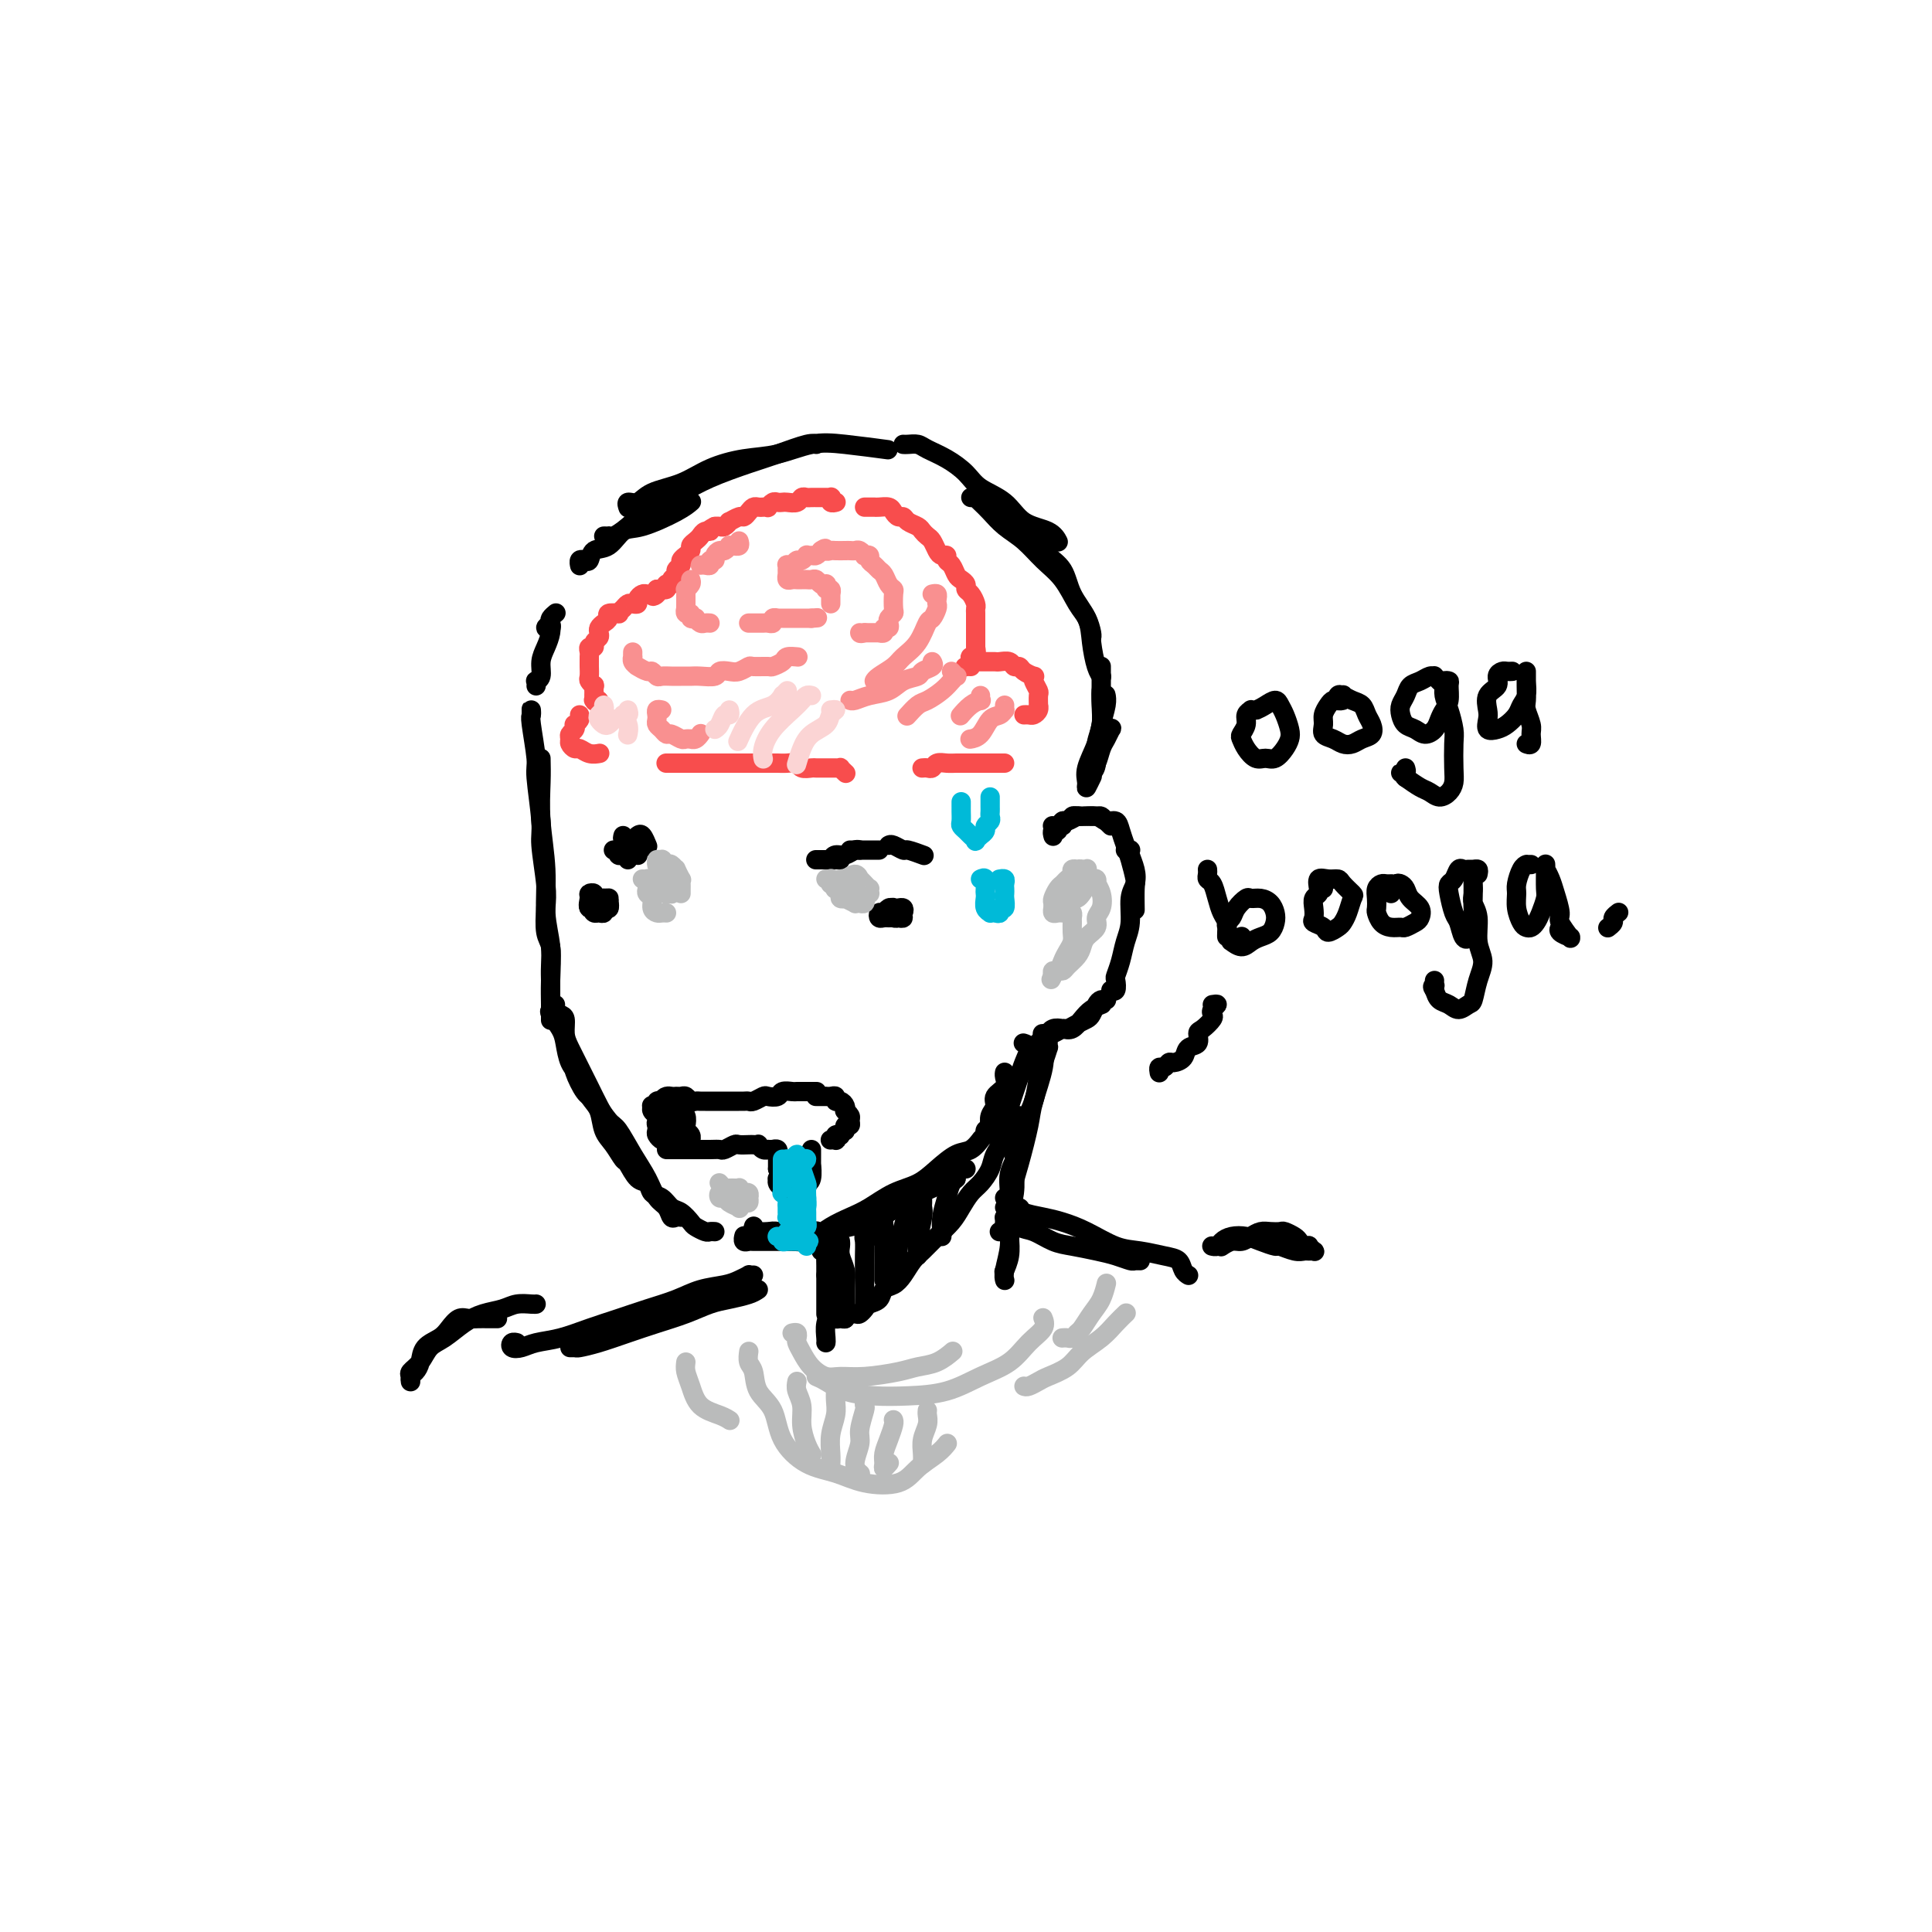 <svg viewBox='0 0 400 400' version='1.1' xmlns='http://www.w3.org/2000/svg' xmlns:xlink='http://www.w3.org/1999/xlink'><g fill='none' stroke='rgb(0,0,0)' stroke-width='4' stroke-linecap='round' stroke-linejoin='round'><path d='M112,157c0.033,1.449 0.065,2.899 0,5c-0.065,2.101 -0.228,4.855 0,8c0.228,3.145 0.846,6.683 1,10c0.154,3.317 -0.155,6.413 0,9c0.155,2.587 0.774,4.666 1,7c0.226,2.334 0.061,4.925 0,7c-0.061,2.075 -0.016,3.636 0,5c0.016,1.364 0.005,2.533 0,3c-0.005,0.467 -0.002,0.234 0,0'/><path d='M110,148c-0.001,0.106 -0.001,0.211 0,0c0.001,-0.211 0.004,-0.740 0,-1c-0.004,-0.260 -0.016,-0.253 0,0c0.016,0.253 0.061,0.750 0,1c-0.061,0.250 -0.228,0.253 0,2c0.228,1.747 0.849,5.237 1,7c0.151,1.763 -0.170,1.800 0,4c0.170,2.200 0.829,6.564 1,9c0.171,2.436 -0.147,2.944 0,5c0.147,2.056 0.757,5.660 1,8c0.243,2.340 0.118,3.418 0,5c-0.118,1.582 -0.228,3.670 0,5c0.228,1.330 0.793,1.904 1,3c0.207,1.096 0.055,2.714 0,4c-0.055,1.286 -0.015,2.240 0,3c0.015,0.760 0.004,1.328 0,2c-0.004,0.672 -0.001,1.450 0,2c0.001,0.550 0.000,0.871 0,1c-0.000,0.129 -0.000,0.064 0,0'/><path d='M115,208c-0.082,0.320 -0.163,0.640 0,1c0.163,0.360 0.572,0.760 1,1c0.428,0.240 0.877,0.321 1,1c0.123,0.679 -0.080,1.956 0,3c0.080,1.044 0.444,1.855 1,3c0.556,1.145 1.305,2.623 2,4c0.695,1.377 1.335,2.652 2,4c0.665,1.348 1.355,2.767 2,4c0.645,1.233 1.245,2.279 2,4c0.755,1.721 1.665,4.117 2,5c0.335,0.883 0.096,0.252 0,0c-0.096,-0.252 -0.048,-0.126 0,0'/><path d='M114,208c0.054,0.384 0.108,0.767 0,1c-0.108,0.233 -0.377,0.315 0,1c0.377,0.685 1.399,1.972 2,3c0.601,1.028 0.781,1.796 1,3c0.219,1.204 0.478,2.843 1,4c0.522,1.157 1.308,1.831 2,3c0.692,1.169 1.288,2.832 2,4c0.712,1.168 1.538,1.841 2,3c0.462,1.159 0.560,2.805 1,4c0.440,1.195 1.221,1.940 2,3c0.779,1.060 1.556,2.435 2,3c0.444,0.565 0.556,0.321 1,1c0.444,0.679 1.221,2.280 2,3c0.779,0.720 1.559,0.559 2,1c0.441,0.441 0.542,1.484 1,2c0.458,0.516 1.273,0.505 2,1c0.727,0.495 1.364,1.495 2,2c0.636,0.505 1.269,0.513 2,1c0.731,0.487 1.558,1.451 2,2c0.442,0.549 0.497,0.683 1,1c0.503,0.317 1.454,0.817 2,1c0.546,0.183 0.685,0.049 1,0c0.315,-0.049 0.804,-0.014 1,0c0.196,0.014 0.098,0.007 0,0'/><path d='M119,220c-0.187,0.423 -0.374,0.845 0,2c0.374,1.155 1.310,3.042 2,4c0.690,0.958 1.133,0.986 2,2c0.867,1.014 2.157,3.014 3,4c0.843,0.986 1.238,0.960 2,2c0.762,1.040 1.892,3.148 3,5c1.108,1.852 2.195,3.449 3,5c0.805,1.551 1.330,3.057 2,4c0.670,0.943 1.486,1.325 2,2c0.514,0.675 0.725,1.645 1,2c0.275,0.355 0.612,0.096 1,0c0.388,-0.096 0.825,-0.027 1,0c0.175,0.027 0.087,0.014 0,0'/><path d='M156,254c0.034,-0.113 0.068,-0.226 0,0c-0.068,0.226 -0.237,0.792 0,1c0.237,0.208 0.879,0.060 1,0c0.121,-0.060 -0.279,-0.030 0,0c0.279,0.030 1.238,0.061 2,0c0.762,-0.061 1.328,-0.212 2,0c0.672,0.212 1.450,0.788 2,1c0.550,0.212 0.871,0.061 1,0c0.129,-0.061 0.064,-0.030 0,0'/><path d='M154,256c0.028,-0.113 0.056,-0.227 0,0c-0.056,0.227 -0.196,0.793 0,1c0.196,0.207 0.727,0.055 1,0c0.273,-0.055 0.289,-0.014 1,0c0.711,0.014 2.118,0.001 3,0c0.882,-0.001 1.238,0.011 2,0c0.762,-0.011 1.931,-0.045 3,0c1.069,0.045 2.038,0.170 3,0c0.962,-0.170 1.918,-0.633 3,-1c1.082,-0.367 2.291,-0.637 3,-1c0.709,-0.363 0.917,-0.818 1,-1c0.083,-0.182 0.042,-0.091 0,0'/><path d='M168,257c-0.092,-0.024 -0.185,-0.048 0,0c0.185,0.048 0.646,0.168 1,0c0.354,-0.168 0.599,-0.624 1,-1c0.401,-0.376 0.957,-0.671 2,-1c1.043,-0.329 2.575,-0.693 4,-1c1.425,-0.307 2.745,-0.557 4,-1c1.255,-0.443 2.444,-1.079 4,-2c1.556,-0.921 3.478,-2.128 5,-3c1.522,-0.872 2.643,-1.411 4,-2c1.357,-0.589 2.951,-1.230 4,-2c1.049,-0.770 1.552,-1.669 2,-2c0.448,-0.331 0.842,-0.095 1,0c0.158,0.095 0.079,0.047 0,0'/><path d='M169,255c0.076,-0.112 0.151,-0.225 0,0c-0.151,0.225 -0.530,0.786 -1,1c-0.470,0.214 -1.032,0.079 -1,0c0.032,-0.079 0.657,-0.103 1,0c0.343,0.103 0.404,0.333 1,0c0.596,-0.333 1.727,-1.229 3,-2c1.273,-0.771 2.689,-1.416 4,-2c1.311,-0.584 2.518,-1.106 4,-2c1.482,-0.894 3.240,-2.161 5,-3c1.760,-0.839 3.523,-1.252 5,-2c1.477,-0.748 2.669,-1.833 4,-3c1.331,-1.167 2.801,-2.418 4,-3c1.199,-0.582 2.125,-0.496 3,-1c0.875,-0.504 1.697,-1.597 2,-2c0.303,-0.403 0.087,-0.115 0,0c-0.087,0.115 -0.043,0.058 0,0'/><path d='M205,233c0.035,0.179 0.069,0.357 0,0c-0.069,-0.357 -0.243,-1.251 0,-2c0.243,-0.749 0.902,-1.353 1,-2c0.098,-0.647 -0.366,-1.336 0,-2c0.366,-0.664 1.562,-1.302 2,-2c0.438,-0.698 0.118,-1.457 0,-2c-0.118,-0.543 -0.034,-0.869 0,-1c0.034,-0.131 0.017,-0.065 0,0'/><path d='M204,235c-0.005,-0.030 -0.010,-0.060 0,0c0.010,0.060 0.034,0.210 0,0c-0.034,-0.210 -0.126,-0.779 0,-1c0.126,-0.221 0.471,-0.095 1,-1c0.529,-0.905 1.244,-2.840 2,-4c0.756,-1.160 1.555,-1.544 2,-2c0.445,-0.456 0.536,-0.984 1,-2c0.464,-1.016 1.300,-2.520 2,-4c0.700,-1.480 1.266,-2.937 2,-4c0.734,-1.063 1.638,-1.732 2,-2c0.362,-0.268 0.181,-0.134 0,0'/><path d='M207,234c0.333,-0.577 0.666,-1.154 1,-2c0.334,-0.846 0.669,-1.960 1,-3c0.331,-1.040 0.659,-2.006 1,-3c0.341,-0.994 0.693,-2.018 1,-3c0.307,-0.982 0.567,-1.923 1,-3c0.433,-1.077 1.040,-2.290 1,-3c-0.040,-0.710 -0.726,-0.917 -1,-1c-0.274,-0.083 -0.137,-0.041 0,0'/><path d='M218,173c0.033,0.122 0.065,0.244 0,0c-0.065,-0.244 -0.229,-0.854 0,-1c0.229,-0.146 0.849,0.172 1,0c0.151,-0.172 -0.167,-0.835 0,-1c0.167,-0.165 0.818,0.166 1,0c0.182,-0.166 -0.106,-0.829 0,-1c0.106,-0.171 0.605,0.150 1,0c0.395,-0.150 0.687,-0.772 1,-1c0.313,-0.228 0.647,-0.062 1,0c0.353,0.062 0.724,0.019 1,0c0.276,-0.019 0.456,-0.016 1,0c0.544,0.016 1.452,0.043 2,0c0.548,-0.043 0.734,-0.156 1,0c0.266,0.156 0.610,0.580 1,1c0.390,0.420 0.826,0.834 1,1c0.174,0.166 0.087,0.083 0,0'/><path d='M218,171c-0.087,-0.033 -0.174,-0.065 0,0c0.174,0.065 0.608,0.228 1,0c0.392,-0.228 0.742,-0.847 1,-1c0.258,-0.153 0.425,0.159 1,0c0.575,-0.159 1.558,-0.790 2,-1c0.442,-0.210 0.342,0.001 1,0c0.658,-0.001 2.074,-0.215 3,0c0.926,0.215 1.361,0.860 2,1c0.639,0.140 1.481,-0.225 2,0c0.519,0.225 0.713,1.041 1,2c0.287,0.959 0.665,2.062 1,3c0.335,0.938 0.626,1.712 1,3c0.374,1.288 0.832,3.091 1,4c0.168,0.909 0.045,0.924 0,2c-0.045,1.076 -0.012,3.213 0,4c0.012,0.787 0.003,0.225 0,0c-0.003,-0.225 -0.002,-0.112 0,0'/><path d='M233,176c0.415,0.011 0.830,0.023 1,0c0.170,-0.023 0.094,-0.080 0,0c-0.094,0.080 -0.206,0.296 0,1c0.206,0.704 0.732,1.895 1,3c0.268,1.105 0.279,2.122 0,3c-0.279,0.878 -0.849,1.615 -1,3c-0.151,1.385 0.117,3.416 0,5c-0.117,1.584 -0.619,2.719 -1,4c-0.381,1.281 -0.642,2.707 -1,4c-0.358,1.293 -0.814,2.451 -1,3c-0.186,0.549 -0.101,0.487 0,1c0.101,0.513 0.220,1.600 0,2c-0.220,0.400 -0.777,0.114 -1,0c-0.223,-0.114 -0.111,-0.057 0,0'/><path d='M229,207c0.090,0.016 0.179,0.032 0,0c-0.179,-0.032 -0.628,-0.111 -1,0c-0.372,0.111 -0.667,0.412 -1,1c-0.333,0.588 -0.704,1.463 -1,2c-0.296,0.537 -0.517,0.736 -1,1c-0.483,0.264 -1.228,0.593 -2,1c-0.772,0.407 -1.569,0.894 -2,1c-0.431,0.106 -0.495,-0.168 -1,0c-0.505,0.168 -1.452,0.777 -2,1c-0.548,0.223 -0.697,0.061 -1,0c-0.303,-0.061 -0.758,-0.020 -1,0c-0.242,0.020 -0.269,0.019 0,0c0.269,-0.019 0.834,-0.056 1,0c0.166,0.056 -0.069,0.205 0,0c0.069,-0.205 0.441,-0.765 1,-1c0.559,-0.235 1.306,-0.144 2,0c0.694,0.144 1.335,0.340 2,0c0.665,-0.340 1.355,-1.215 2,-2c0.645,-0.785 1.245,-1.478 2,-2c0.755,-0.522 1.665,-0.871 2,-1c0.335,-0.129 0.096,-0.037 0,0c-0.096,0.037 -0.048,0.018 0,0'/><path d='M217,216c-0.023,0.498 -0.047,0.996 0,1c0.047,0.004 0.163,-0.485 0,0c-0.163,0.485 -0.606,1.945 -1,3c-0.394,1.055 -0.740,1.706 -1,3c-0.260,1.294 -0.433,3.233 -1,5c-0.567,1.767 -1.529,3.363 -2,5c-0.471,1.637 -0.452,3.314 -1,5c-0.548,1.686 -1.662,3.380 -2,5c-0.338,1.620 0.101,3.167 0,4c-0.101,0.833 -0.743,0.952 -1,1c-0.257,0.048 -0.128,0.024 0,0'/><path d='M216,216c-0.004,-0.525 -0.008,-1.049 0,-1c0.008,0.049 0.028,0.673 0,1c-0.028,0.327 -0.104,0.357 0,1c0.104,0.643 0.389,1.900 0,4c-0.389,2.100 -1.453,5.045 -2,7c-0.547,1.955 -0.578,2.920 -1,5c-0.422,2.080 -1.237,5.275 -2,8c-0.763,2.725 -1.476,4.979 -2,7c-0.524,2.021 -0.858,3.810 -1,5c-0.142,1.190 -0.090,1.783 0,2c0.090,0.217 0.220,0.058 0,0c-0.220,-0.058 -0.790,-0.016 -1,0c-0.210,0.016 -0.060,0.004 0,0c0.060,-0.004 0.030,-0.002 0,0'/><path d='M170,259c0.423,-0.071 0.845,-0.143 1,0c0.155,0.143 0.041,0.500 0,1c-0.041,0.500 -0.011,1.142 0,2c0.011,0.858 0.003,1.933 0,3c-0.003,1.067 -0.001,2.128 0,3c0.001,0.872 0.000,1.555 0,2c-0.000,0.445 -0.000,0.651 0,1c0.000,0.349 0.000,0.839 0,1c-0.000,0.161 -0.000,-0.008 0,0c0.000,0.008 0.000,0.195 0,0c-0.000,-0.195 -0.000,-0.770 0,-1c0.000,-0.230 0.000,-0.115 0,0'/><path d='M211,231c0.122,0.416 0.243,0.832 0,1c-0.243,0.168 -0.852,0.089 -1,0c-0.148,-0.089 0.164,-0.187 0,0c-0.164,0.187 -0.802,0.657 -1,1c-0.198,0.343 0.046,0.557 0,1c-0.046,0.443 -0.382,1.115 -1,2c-0.618,0.885 -1.517,1.983 -2,3c-0.483,1.017 -0.551,1.952 -1,3c-0.449,1.048 -1.278,2.209 -2,3c-0.722,0.791 -1.338,1.213 -2,2c-0.662,0.787 -1.371,1.939 -2,3c-0.629,1.061 -1.180,2.031 -2,3c-0.820,0.969 -1.910,1.937 -3,3c-1.090,1.063 -2.180,2.220 -3,3c-0.820,0.780 -1.370,1.182 -2,2c-0.630,0.818 -1.338,2.050 -2,3c-0.662,0.950 -1.276,1.616 -2,2c-0.724,0.384 -1.556,0.485 -2,1c-0.444,0.515 -0.499,1.445 -1,2c-0.501,0.555 -1.448,0.736 -2,1c-0.552,0.264 -0.707,0.610 -1,1c-0.293,0.390 -0.722,0.822 -1,1c-0.278,0.178 -0.404,0.101 -1,0c-0.596,-0.101 -1.661,-0.227 -2,0c-0.339,0.227 0.049,0.807 0,1c-0.049,0.193 -0.535,0.000 -1,0c-0.465,-0.000 -0.909,0.193 -1,0c-0.091,-0.193 0.172,-0.773 0,-1c-0.172,-0.227 -0.778,-0.102 -1,0c-0.222,0.102 -0.060,0.181 0,0c0.060,-0.181 0.017,-0.623 0,-1c-0.017,-0.377 -0.009,-0.688 0,-1'/><path d='M172,270c-1.167,-0.167 -0.583,-0.083 0,0'/><path d='M174,258c0.002,-0.403 0.004,-0.806 0,-1c-0.004,-0.194 -0.015,-0.177 0,0c0.015,0.177 0.057,0.516 0,1c-0.057,0.484 -0.211,1.113 0,2c0.211,0.887 0.789,2.031 1,3c0.211,0.969 0.057,1.762 0,3c-0.057,1.238 -0.015,2.919 0,4c0.015,1.081 0.004,1.560 0,2c-0.004,0.440 -0.001,0.840 0,1c0.001,0.160 0.001,0.080 0,0'/><path d='M179,257c0.536,-0.412 1.072,-0.824 1,-1c-0.072,-0.176 -0.751,-0.116 -1,0c-0.249,0.116 -0.067,0.287 0,1c0.067,0.713 0.018,1.967 0,3c-0.018,1.033 -0.005,1.844 0,3c0.005,1.156 0.001,2.657 0,4c-0.001,1.343 -0.000,2.526 0,3c0.000,0.474 0.000,0.237 0,0'/><path d='M184,251c-0.423,0.299 -0.845,0.598 -1,1c-0.155,0.402 -0.041,0.906 0,2c0.041,1.094 0.011,2.776 0,4c-0.011,1.224 -0.003,1.988 0,3c0.003,1.012 0.001,2.273 0,3c-0.001,0.727 -0.000,0.922 0,1c0.000,0.078 0.000,0.039 0,0'/><path d='M188,248c-0.022,-0.132 -0.044,-0.265 0,0c0.044,0.265 0.155,0.927 0,2c-0.155,1.073 -0.578,2.557 -1,4c-0.422,1.443 -0.845,2.845 -1,4c-0.155,1.155 -0.041,2.062 0,3c0.041,0.938 0.011,1.906 0,2c-0.011,0.094 -0.003,-0.688 0,-1c0.003,-0.312 0.002,-0.156 0,0'/><path d='M191,249c-0.002,-0.512 -0.004,-1.024 0,-1c0.004,0.024 0.015,0.584 0,1c-0.015,0.416 -0.057,0.690 0,1c0.057,0.310 0.211,0.658 0,2c-0.211,1.342 -0.789,3.679 -1,5c-0.211,1.321 -0.057,1.625 0,2c0.057,0.375 0.016,0.821 0,1c-0.016,0.179 -0.008,0.089 0,0'/><path d='M197,244c0.514,-0.049 1.027,-0.098 1,0c-0.027,0.098 -0.596,0.341 -1,1c-0.404,0.659 -0.644,1.732 -1,3c-0.356,1.268 -0.827,2.732 -1,4c-0.173,1.268 -0.046,2.341 0,3c0.046,0.659 0.013,0.902 0,1c-0.013,0.098 -0.007,0.049 0,0'/><path d='M211,238c-0.422,0.042 -0.844,0.084 -1,0c-0.156,-0.084 -0.046,-0.295 0,0c0.046,0.295 0.027,1.095 0,2c-0.027,0.905 -0.064,1.916 0,3c0.064,1.084 0.227,2.242 0,4c-0.227,1.758 -0.846,4.117 -1,6c-0.154,1.883 0.155,3.289 0,5c-0.155,1.711 -0.773,3.727 -1,5c-0.227,1.273 -0.061,1.804 0,2c0.061,0.196 0.017,0.056 0,0c-0.017,-0.056 -0.009,-0.028 0,0'/><path d='M209,245c-0.000,-0.078 -0.000,-0.156 0,0c0.000,0.156 0.001,0.548 0,1c-0.001,0.452 -0.004,0.966 0,2c0.004,1.034 0.015,2.589 0,4c-0.015,1.411 -0.056,2.677 0,4c0.056,1.323 0.207,2.702 0,4c-0.207,1.298 -0.774,2.514 -1,3c-0.226,0.486 -0.113,0.243 0,0'/><path d='M171,264c0.423,0.050 0.846,0.099 1,0c0.154,-0.099 0.037,-0.347 0,0c-0.037,0.347 0.004,1.291 0,2c-0.004,0.709 -0.054,1.185 0,2c0.054,0.815 0.211,1.970 0,3c-0.211,1.030 -0.788,1.936 -1,3c-0.212,1.064 -0.057,2.286 0,3c0.057,0.714 0.016,0.918 0,1c-0.016,0.082 -0.008,0.041 0,0'/><path d='M208,252c-0.070,0.056 -0.140,0.113 0,0c0.140,-0.113 0.489,-0.395 1,0c0.511,0.395 1.182,1.468 2,2c0.818,0.532 1.783,0.524 3,1c1.217,0.476 2.687,1.438 4,2c1.313,0.562 2.470,0.725 4,1c1.530,0.275 3.433,0.662 5,1c1.567,0.338 2.798,0.626 4,1c1.202,0.374 2.376,0.832 3,1c0.624,0.168 0.699,0.045 1,0c0.301,-0.045 0.826,-0.012 1,0c0.174,0.012 -0.005,0.003 0,0c0.005,-0.003 0.194,-0.001 0,0c-0.194,0.001 -0.770,0.000 -1,0c-0.230,-0.000 -0.115,-0.000 0,0'/><path d='M209,251c-0.476,-0.429 -0.953,-0.858 -1,-1c-0.047,-0.142 0.335,0.003 1,0c0.665,-0.003 1.614,-0.154 2,0c0.386,0.154 0.209,0.612 1,1c0.791,0.388 2.548,0.706 4,1c1.452,0.294 2.597,0.565 4,1c1.403,0.435 3.062,1.033 5,2c1.938,0.967 4.154,2.304 6,3c1.846,0.696 3.321,0.750 5,1c1.679,0.250 3.560,0.694 5,1c1.440,0.306 2.438,0.474 3,1c0.562,0.526 0.687,1.409 1,2c0.313,0.591 0.815,0.890 1,1c0.185,0.110 0.053,0.031 0,0c-0.053,-0.031 -0.026,-0.016 0,0'/><path d='M251,258c-0.094,-0.023 -0.188,-0.045 0,0c0.188,0.045 0.657,0.158 1,0c0.343,-0.158 0.558,-0.588 1,-1c0.442,-0.412 1.111,-0.805 2,-1c0.889,-0.195 1.999,-0.192 3,0c1.001,0.192 1.893,0.573 3,1c1.107,0.427 2.429,0.899 3,1c0.571,0.101 0.391,-0.169 1,0c0.609,0.169 2.007,0.778 3,1c0.993,0.222 1.583,0.056 2,0c0.417,-0.056 0.663,-0.001 1,0c0.337,0.001 0.767,-0.051 1,0c0.233,0.051 0.269,0.207 0,0c-0.269,-0.207 -0.845,-0.776 -1,-1c-0.155,-0.224 0.109,-0.102 0,0c-0.109,0.102 -0.592,0.185 -1,0c-0.408,-0.185 -0.742,-0.638 -1,-1c-0.258,-0.362 -0.439,-0.634 -1,-1c-0.561,-0.366 -1.501,-0.828 -2,-1c-0.499,-0.172 -0.556,-0.056 -1,0c-0.444,0.056 -1.273,0.053 -2,0c-0.727,-0.053 -1.351,-0.154 -2,0c-0.649,0.154 -1.323,0.563 -2,1c-0.677,0.437 -1.357,0.901 -2,1c-0.643,0.099 -1.250,-0.166 -2,0c-0.750,0.166 -1.643,0.762 -2,1c-0.357,0.238 -0.179,0.119 0,0'/><path d='M157,267c-0.483,0.327 -0.967,0.654 -2,1c-1.033,0.346 -2.616,0.711 -4,1c-1.384,0.289 -2.568,0.501 -4,1c-1.432,0.499 -3.112,1.286 -5,2c-1.888,0.714 -3.983,1.354 -6,2c-2.017,0.646 -3.957,1.297 -6,2c-2.043,0.703 -4.191,1.456 -6,2c-1.809,0.544 -3.280,0.878 -4,1c-0.720,0.122 -0.690,0.033 -1,0c-0.310,-0.033 -0.959,-0.009 -1,0c-0.041,0.009 0.528,0.002 1,0c0.472,-0.002 0.849,-0.001 1,0c0.151,0.001 0.075,0.000 0,0'/><path d='M156,264c-0.468,0.023 -0.935,0.047 -1,0c-0.065,-0.047 0.274,-0.164 0,0c-0.274,0.164 -1.159,0.610 -2,1c-0.841,0.390 -1.637,0.723 -3,1c-1.363,0.277 -3.293,0.497 -5,1c-1.707,0.503 -3.190,1.290 -5,2c-1.810,0.710 -3.948,1.342 -6,2c-2.052,0.658 -4.020,1.343 -6,2c-1.980,0.657 -3.974,1.287 -6,2c-2.026,0.713 -4.085,1.508 -6,2c-1.915,0.492 -3.686,0.682 -5,1c-1.314,0.318 -2.170,0.765 -3,1c-0.830,0.235 -1.635,0.259 -2,0c-0.365,-0.259 -0.291,-0.800 0,-1c0.291,-0.200 0.797,-0.057 1,0c0.203,0.057 0.101,0.029 0,0'/><path d='M103,273c-0.357,-0.001 -0.714,-0.002 -1,0c-0.286,0.002 -0.499,0.006 -1,0c-0.501,-0.006 -1.288,-0.024 -2,0c-0.712,0.024 -1.350,0.088 -2,0c-0.650,-0.088 -1.312,-0.330 -2,0c-0.688,0.330 -1.403,1.230 -2,2c-0.597,0.770 -1.078,1.410 -2,2c-0.922,0.590 -2.286,1.128 -3,2c-0.714,0.872 -0.780,2.076 -1,3c-0.220,0.924 -0.595,1.569 -1,2c-0.405,0.431 -0.840,0.648 -1,1c-0.160,0.352 -0.044,0.838 0,1c0.044,0.162 0.018,0.000 0,0c-0.018,-0.000 -0.028,0.162 0,0c0.028,-0.162 0.092,-0.647 0,-1c-0.092,-0.353 -0.342,-0.573 0,-1c0.342,-0.427 1.277,-1.060 2,-2c0.723,-0.940 1.236,-2.188 2,-3c0.764,-0.812 1.779,-1.188 3,-2c1.221,-0.812 2.649,-2.060 4,-3c1.351,-0.940 2.625,-1.572 4,-2c1.375,-0.428 2.852,-0.650 4,-1c1.148,-0.350 1.968,-0.826 3,-1c1.032,-0.174 2.278,-0.047 3,0c0.722,0.047 0.921,0.013 1,0c0.079,-0.013 0.040,-0.007 0,0'/><path d='M260,147c0.122,-0.005 0.244,-0.010 0,0c-0.244,0.010 -0.854,0.034 -1,0c-0.146,-0.034 0.170,-0.126 0,0c-0.170,0.126 -0.828,0.470 -1,1c-0.172,0.530 0.142,1.246 0,2c-0.142,0.754 -0.740,1.547 -1,2c-0.260,0.453 -0.183,0.568 0,1c0.183,0.432 0.472,1.182 1,2c0.528,0.818 1.294,1.705 2,2c0.706,0.295 1.353,-0.003 2,0c0.647,0.003 1.295,0.307 2,0c0.705,-0.307 1.468,-1.223 2,-2c0.532,-0.777 0.834,-1.414 1,-2c0.166,-0.586 0.196,-1.121 0,-2c-0.196,-0.879 -0.619,-2.102 -1,-3c-0.381,-0.898 -0.719,-1.470 -1,-2c-0.281,-0.530 -0.506,-1.018 -1,-1c-0.494,0.018 -1.256,0.541 -2,1c-0.744,0.459 -1.470,0.854 -2,1c-0.530,0.146 -0.866,0.042 -1,0c-0.134,-0.042 -0.067,-0.021 0,0'/><path d='M278,144c0.089,-0.118 0.178,-0.236 0,0c-0.178,0.236 -0.622,0.825 -1,1c-0.378,0.175 -0.691,-0.066 -1,0c-0.309,0.066 -0.613,0.437 -1,1c-0.387,0.563 -0.858,1.317 -1,2c-0.142,0.683 0.045,1.294 0,2c-0.045,0.706 -0.322,1.506 0,2c0.322,0.494 1.242,0.680 2,1c0.758,0.320 1.353,0.773 2,1c0.647,0.227 1.347,0.227 2,0c0.653,-0.227 1.259,-0.680 2,-1c0.741,-0.320 1.619,-0.505 2,-1c0.381,-0.495 0.267,-1.299 0,-2c-0.267,-0.701 -0.688,-1.299 -1,-2c-0.312,-0.701 -0.515,-1.505 -1,-2c-0.485,-0.495 -1.251,-0.683 -2,-1c-0.749,-0.317 -1.483,-0.765 -2,-1c-0.517,-0.235 -0.819,-0.259 -1,0c-0.181,0.259 -0.241,0.800 0,1c0.241,0.200 0.783,0.057 1,0c0.217,-0.057 0.108,-0.029 0,0'/><path d='M298,141c0.118,0.115 0.236,0.230 0,0c-0.236,-0.230 -0.827,-0.806 -1,-1c-0.173,-0.194 0.070,-0.008 0,0c-0.070,0.008 -0.453,-0.164 -1,0c-0.547,0.164 -1.257,0.662 -2,1c-0.743,0.338 -1.517,0.514 -2,1c-0.483,0.486 -0.673,1.282 -1,2c-0.327,0.718 -0.789,1.360 -1,2c-0.211,0.640 -0.169,1.280 0,2c0.169,0.720 0.465,1.522 1,2c0.535,0.478 1.309,0.633 2,1c0.691,0.367 1.299,0.945 2,1c0.701,0.055 1.494,-0.412 2,-1c0.506,-0.588 0.725,-1.296 1,-2c0.275,-0.704 0.606,-1.405 1,-2c0.394,-0.595 0.852,-1.085 1,-2c0.148,-0.915 -0.014,-2.254 0,-3c0.014,-0.746 0.203,-0.900 0,-1c-0.203,-0.100 -0.797,-0.147 -1,0c-0.203,0.147 -0.016,0.487 0,1c0.016,0.513 -0.139,1.197 0,2c0.139,0.803 0.574,1.724 1,3c0.426,1.276 0.844,2.909 1,4c0.156,1.091 0.050,1.642 0,3c-0.050,1.358 -0.044,3.524 0,5c0.044,1.476 0.126,2.264 0,3c-0.126,0.736 -0.459,1.421 -1,2c-0.541,0.579 -1.289,1.052 -2,1c-0.711,-0.052 -1.384,-0.629 -2,-1c-0.616,-0.371 -1.176,-0.534 -2,-1c-0.824,-0.466 -1.912,-1.233 -3,-2'/><path d='M291,161c-1.006,-0.841 -0.021,-0.944 0,-1c0.021,-0.056 -0.922,-0.067 -1,0c-0.078,0.067 0.710,0.210 1,0c0.290,-0.210 0.083,-0.774 0,-1c-0.083,-0.226 -0.041,-0.113 0,0'/><path d='M313,139c0.092,-0.005 0.184,-0.009 0,0c-0.184,0.009 -0.645,0.032 -1,0c-0.355,-0.032 -0.603,-0.118 -1,0c-0.397,0.118 -0.943,0.440 -1,1c-0.057,0.560 0.375,1.359 0,2c-0.375,0.641 -1.559,1.125 -2,2c-0.441,0.875 -0.141,2.141 0,3c0.141,0.859 0.121,1.310 0,2c-0.121,0.690 -0.345,1.618 0,2c0.345,0.382 1.259,0.216 2,0c0.741,-0.216 1.309,-0.484 2,-1c0.691,-0.516 1.506,-1.280 2,-2c0.494,-0.720 0.668,-1.395 1,-2c0.332,-0.605 0.821,-1.140 1,-2c0.179,-0.860 0.048,-2.043 0,-3c-0.048,-0.957 -0.013,-1.686 0,-2c0.013,-0.314 0.002,-0.213 0,0c-0.002,0.213 0.003,0.536 0,1c-0.003,0.464 -0.015,1.068 0,2c0.015,0.932 0.058,2.191 0,3c-0.058,0.809 -0.215,1.170 0,2c0.215,0.830 0.804,2.131 1,3c0.196,0.869 0.001,1.305 0,2c-0.001,0.695 0.192,1.649 0,2c-0.192,0.351 -0.769,0.100 -1,0c-0.231,-0.100 -0.115,-0.050 0,0'/><path d='M250,180c0.024,0.321 0.048,0.642 0,1c-0.048,0.358 -0.167,0.753 0,1c0.167,0.247 0.619,0.346 1,1c0.381,0.654 0.691,1.865 1,3c0.309,1.135 0.619,2.196 1,3c0.381,0.804 0.834,1.351 1,2c0.166,0.649 0.043,1.400 0,2c-0.043,0.600 -0.008,1.048 0,1c0.008,-0.048 -0.010,-0.593 0,-1c0.010,-0.407 0.048,-0.677 0,-1c-0.048,-0.323 -0.182,-0.699 0,-1c0.182,-0.301 0.682,-0.526 1,-1c0.318,-0.474 0.456,-1.197 1,-2c0.544,-0.803 1.494,-1.687 2,-2c0.506,-0.313 0.567,-0.054 1,0c0.433,0.054 1.238,-0.098 2,0c0.762,0.098 1.480,0.446 2,1c0.520,0.554 0.841,1.314 1,2c0.159,0.686 0.156,1.299 0,2c-0.156,0.701 -0.466,1.491 -1,2c-0.534,0.509 -1.293,0.739 -2,1c-0.707,0.261 -1.364,0.554 -2,1c-0.636,0.446 -1.253,1.044 -2,1c-0.747,-0.044 -1.626,-0.730 -2,-1c-0.374,-0.270 -0.245,-0.124 0,0c0.245,0.124 0.604,0.226 1,0c0.396,-0.226 0.827,-0.779 1,-1c0.173,-0.221 0.086,-0.111 0,0'/><path d='M274,184c-0.453,-0.095 -0.905,-0.191 -1,0c-0.095,0.191 0.169,0.667 0,1c-0.169,0.333 -0.770,0.523 -1,1c-0.230,0.477 -0.088,1.243 0,2c0.088,0.757 0.121,1.506 0,2c-0.121,0.494 -0.397,0.732 0,1c0.397,0.268 1.468,0.564 2,1c0.532,0.436 0.524,1.010 1,1c0.476,-0.010 1.436,-0.603 2,-1c0.564,-0.397 0.733,-0.596 1,-1c0.267,-0.404 0.633,-1.012 1,-2c0.367,-0.988 0.734,-2.355 1,-3c0.266,-0.645 0.432,-0.567 0,-1c-0.432,-0.433 -1.461,-1.377 -2,-2c-0.539,-0.623 -0.589,-0.923 -1,-1c-0.411,-0.077 -1.182,0.071 -2,0c-0.818,-0.071 -1.683,-0.359 -2,0c-0.317,0.359 -0.085,1.366 0,2c0.085,0.634 0.024,0.895 0,1c-0.024,0.105 -0.012,0.052 0,0'/><path d='M288,183c0.091,-0.005 0.182,-0.010 0,0c-0.182,0.010 -0.637,0.034 -1,0c-0.363,-0.034 -0.634,-0.126 -1,0c-0.366,0.126 -0.828,0.471 -1,1c-0.172,0.529 -0.055,1.242 0,2c0.055,0.758 0.046,1.562 0,2c-0.046,0.438 -0.130,0.511 0,1c0.130,0.489 0.472,1.396 1,2c0.528,0.604 1.241,0.906 2,1c0.759,0.094 1.564,-0.019 2,0c0.436,0.019 0.502,0.171 1,0c0.498,-0.171 1.427,-0.665 2,-1c0.573,-0.335 0.792,-0.510 1,-1c0.208,-0.490 0.407,-1.295 0,-2c-0.407,-0.705 -1.419,-1.311 -2,-2c-0.581,-0.689 -0.730,-1.463 -1,-2c-0.270,-0.537 -0.661,-0.837 -1,-1c-0.339,-0.163 -0.627,-0.188 -1,0c-0.373,0.188 -0.831,0.589 -1,1c-0.169,0.411 -0.048,0.832 0,1c0.048,0.168 0.024,0.084 0,0'/><path d='M306,181c0.089,-0.424 0.179,-0.847 0,-1c-0.179,-0.153 -0.625,-0.034 -1,0c-0.375,0.034 -0.678,-0.016 -1,0c-0.322,0.016 -0.661,0.099 -1,0c-0.339,-0.099 -0.676,-0.381 -1,0c-0.324,0.381 -0.634,1.423 -1,2c-0.366,0.577 -0.789,0.687 -1,1c-0.211,0.313 -0.210,0.828 0,2c0.210,1.172 0.630,3.002 1,4c0.370,0.998 0.691,1.165 1,2c0.309,0.835 0.604,2.338 1,3c0.396,0.662 0.891,0.484 1,0c0.109,-0.484 -0.167,-1.272 0,-2c0.167,-0.728 0.777,-1.396 1,-2c0.223,-0.604 0.060,-1.144 0,-2c-0.060,-0.856 -0.016,-2.027 0,-3c0.016,-0.973 0.003,-1.747 0,-2c-0.003,-0.253 0.003,0.016 0,0c-0.003,-0.016 -0.016,-0.318 0,0c0.016,0.318 0.061,1.256 0,2c-0.061,0.744 -0.230,1.293 0,2c0.230,0.707 0.857,1.573 1,3c0.143,1.427 -0.198,3.414 0,5c0.198,1.586 0.937,2.769 1,4c0.063,1.231 -0.549,2.509 -1,4c-0.451,1.491 -0.740,3.196 -1,4c-0.260,0.804 -0.489,0.707 -1,1c-0.511,0.293 -1.302,0.975 -2,1c-0.698,0.025 -1.303,-0.609 -2,-1c-0.697,-0.391 -1.485,-0.540 -2,-1c-0.515,-0.460 -0.758,-1.230 -1,-2'/><path d='M297,205c-0.774,-0.861 -0.207,-1.014 0,-1c0.207,0.014 0.056,0.196 0,0c-0.056,-0.196 -0.016,-0.770 0,-1c0.016,-0.230 0.008,-0.115 0,0'/><path d='M317,179c-0.417,-0.002 -0.833,-0.005 -1,0c-0.167,0.005 -0.083,0.017 0,0c0.083,-0.017 0.165,-0.063 0,0c-0.165,0.063 -0.577,0.234 -1,1c-0.423,0.766 -0.856,2.128 -1,3c-0.144,0.872 0.003,1.253 0,2c-0.003,0.747 -0.155,1.858 0,3c0.155,1.142 0.619,2.315 1,3c0.381,0.685 0.680,0.881 1,1c0.320,0.119 0.660,0.161 1,0c0.340,-0.161 0.680,-0.526 1,-1c0.320,-0.474 0.622,-1.056 1,-2c0.378,-0.944 0.834,-2.249 1,-3c0.166,-0.751 0.044,-0.949 0,-2c-0.044,-1.051 -0.009,-2.956 0,-4c0.009,-1.044 -0.009,-1.229 0,-1c0.009,0.229 0.045,0.870 0,1c-0.045,0.130 -0.172,-0.252 0,0c0.172,0.252 0.642,1.137 1,2c0.358,0.863 0.603,1.706 1,3c0.397,1.294 0.946,3.041 1,4c0.054,0.959 -0.385,1.130 0,2c0.385,0.870 1.595,2.440 2,3c0.405,0.560 0.003,0.111 0,0c-0.003,-0.111 0.391,0.114 0,0c-0.391,-0.114 -1.567,-0.569 -2,-1c-0.433,-0.431 -0.124,-0.837 0,-1c0.124,-0.163 0.062,-0.081 0,0'/><path d='M335,189c0.121,-0.091 0.242,-0.182 0,0c-0.242,0.182 -0.848,0.636 -1,1c-0.152,0.364 0.152,0.636 0,1c-0.152,0.364 -0.758,0.818 -1,1c-0.242,0.182 -0.121,0.091 0,0'/><path d='M251,208c0.532,-0.087 1.064,-0.174 1,0c-0.064,0.174 -0.725,0.609 -1,1c-0.275,0.391 -0.163,0.739 0,1c0.163,0.261 0.376,0.436 0,1c-0.376,0.564 -1.343,1.517 -2,2c-0.657,0.483 -1.006,0.498 -1,1c0.006,0.502 0.366,1.492 0,2c-0.366,0.508 -1.460,0.532 -2,1c-0.540,0.468 -0.527,1.378 -1,2c-0.473,0.622 -1.433,0.955 -2,1c-0.567,0.045 -0.740,-0.198 -1,0c-0.260,0.198 -0.605,0.838 -1,1c-0.395,0.162 -0.838,-0.153 -1,0c-0.162,0.153 -0.043,0.773 0,1c0.043,0.227 0.012,0.061 0,0c-0.012,-0.061 -0.003,-0.017 0,0c0.003,0.017 0.002,0.009 0,0'/><path d='M126,187c0.113,-0.008 0.225,-0.016 0,0c-0.225,0.016 -0.789,0.057 -1,0c-0.211,-0.057 -0.071,-0.211 0,0c0.071,0.211 0.071,0.786 0,1c-0.071,0.214 -0.214,0.068 0,0c0.214,-0.068 0.785,-0.056 1,0c0.215,0.056 0.073,0.158 0,0c-0.073,-0.158 -0.076,-0.575 0,-1c0.076,-0.425 0.231,-0.856 0,-1c-0.231,-0.144 -0.848,-0.000 -1,0c-0.152,0.000 0.159,-0.144 0,0c-0.159,0.144 -0.790,0.574 -1,1c-0.210,0.426 0.000,0.846 0,1c-0.000,0.154 -0.210,0.042 0,0c0.210,-0.042 0.841,-0.014 1,0c0.159,0.014 -0.154,0.014 0,0c0.154,-0.014 0.774,-0.042 1,0c0.226,0.042 0.058,0.155 0,0c-0.058,-0.155 -0.004,-0.577 0,-1c0.004,-0.423 -0.040,-0.846 0,-1c0.040,-0.154 0.165,-0.038 0,0c-0.165,0.038 -0.619,-0.000 -1,0c-0.381,0.000 -0.688,0.039 -1,0c-0.312,-0.039 -0.630,-0.155 -1,0c-0.370,0.155 -0.792,0.580 -1,1c-0.208,0.420 -0.202,0.834 0,1c0.202,0.166 0.601,0.083 1,0'/><path d='M123,188c-0.507,0.386 -0.276,0.851 0,1c0.276,0.149 0.596,-0.017 1,0c0.404,0.017 0.890,0.216 1,0c0.110,-0.216 -0.157,-0.847 0,-1c0.157,-0.153 0.737,0.173 1,0c0.263,-0.173 0.210,-0.845 0,-1c-0.210,-0.155 -0.578,0.207 -1,0c-0.422,-0.207 -0.899,-0.983 -1,-1c-0.101,-0.017 0.172,0.724 0,1c-0.172,0.276 -0.791,0.088 -1,0c-0.209,-0.088 -0.007,-0.075 0,0c0.007,0.075 -0.179,0.213 0,0c0.179,-0.213 0.724,-0.775 1,-1c0.276,-0.225 0.285,-0.111 0,0c-0.285,0.111 -0.863,0.219 -1,0c-0.137,-0.219 0.167,-0.766 0,-1c-0.167,-0.234 -0.804,-0.154 -1,0c-0.196,0.154 0.051,0.381 0,1c-0.051,0.619 -0.398,1.628 0,2c0.398,0.372 1.542,0.106 2,0c0.458,-0.106 0.229,-0.053 0,0'/><path d='M185,189c-0.445,0.002 -0.891,0.004 -1,0c-0.109,-0.004 0.117,-0.015 0,0c-0.117,0.015 -0.578,0.057 -1,0c-0.422,-0.057 -0.804,-0.212 -1,0c-0.196,0.212 -0.208,0.789 0,1c0.208,0.211 0.634,0.054 1,0c0.366,-0.054 0.673,-0.004 1,0c0.327,0.004 0.673,-0.037 1,0c0.327,0.037 0.635,0.154 1,0c0.365,-0.154 0.789,-0.578 1,-1c0.211,-0.422 0.211,-0.841 0,-1c-0.211,-0.159 -0.632,-0.056 -1,0c-0.368,0.056 -0.684,0.067 -1,0c-0.316,-0.067 -0.632,-0.210 -1,0c-0.368,0.210 -0.788,0.774 -1,1c-0.212,0.226 -0.216,0.113 0,0c0.216,-0.113 0.651,-0.225 1,0c0.349,0.225 0.611,0.788 1,1c0.389,0.212 0.904,0.072 1,0c0.096,-0.072 -0.227,-0.075 0,0c0.227,0.075 1.003,0.230 1,0c-0.003,-0.230 -0.784,-0.845 -1,-1c-0.216,-0.155 0.134,0.151 0,0c-0.134,-0.151 -0.753,-0.757 -1,-1c-0.247,-0.243 -0.124,-0.121 0,0'/><path d='M127,176c0.417,0.030 0.833,0.060 1,0c0.167,-0.060 0.083,-0.208 0,0c-0.083,0.208 -0.166,0.774 0,1c0.166,0.226 0.581,0.112 1,0c0.419,-0.112 0.844,-0.222 1,0c0.156,0.222 0.045,0.778 0,1c-0.045,0.222 -0.022,0.111 0,0'/><path d='M129,173c-0.091,0.332 -0.182,0.663 0,1c0.182,0.337 0.637,0.679 1,1c0.363,0.321 0.633,0.622 1,1c0.367,0.378 0.829,0.832 1,1c0.171,0.168 0.049,0.048 0,0c-0.049,-0.048 -0.024,-0.024 0,0'/><path d='M132,173c0.311,-0.222 0.622,-0.444 1,0c0.378,0.444 0.822,1.556 1,2c0.178,0.444 0.089,0.222 0,0'/><path d='M169,178c-0.089,0.000 -0.179,0.000 0,0c0.179,0.000 0.626,0.000 1,0c0.374,-0.000 0.675,0.000 1,0c0.325,0.000 0.675,0.000 1,0c0.325,0.000 0.626,0.000 1,0c0.374,0.000 0.821,0.000 1,0c0.179,0.000 0.089,0.000 0,0'/><path d='M172,178c0.249,-0.453 0.498,-0.906 1,-1c0.502,-0.094 1.258,0.171 2,0c0.742,-0.171 1.469,-0.777 2,-1c0.531,-0.223 0.866,-0.064 1,0c0.134,0.064 0.067,0.032 0,0'/><path d='M176,176c0.449,0.000 0.897,0.000 1,0c0.103,0.000 -0.141,0.000 0,0c0.141,0.000 0.665,0.000 1,0c0.335,0.000 0.482,0.000 1,0c0.518,0.000 1.409,0.000 2,0c0.591,0.000 0.883,-0.000 1,0c0.117,0.000 0.058,0.000 0,0'/><path d='M184,175c0.202,-0.121 0.404,-0.243 1,0c0.596,0.243 1.585,0.850 2,1c0.415,0.150 0.256,-0.156 1,0c0.744,0.156 2.393,0.773 3,1c0.607,0.227 0.174,0.065 0,0c-0.174,-0.065 -0.087,-0.032 0,0'/><path d='M136,232c0.000,0.146 0.000,0.292 0,0c-0.000,-0.292 -0.000,-1.021 0,-1c0.000,0.021 0.000,0.793 0,1c-0.000,0.207 -0.001,-0.152 0,0c0.001,0.152 0.004,0.816 0,1c-0.004,0.184 -0.015,-0.111 0,0c0.015,0.111 0.058,0.629 0,1c-0.058,0.371 -0.215,0.594 0,1c0.215,0.406 0.804,0.996 1,1c0.196,0.004 0.001,-0.576 0,-1c-0.001,-0.424 0.192,-0.691 0,-1c-0.192,-0.309 -0.769,-0.661 -1,-1c-0.231,-0.339 -0.116,-0.665 0,-1c0.116,-0.335 0.231,-0.677 0,-1c-0.231,-0.323 -0.809,-0.626 -1,-1c-0.191,-0.374 0.005,-0.818 0,-1c-0.005,-0.182 -0.211,-0.101 0,0c0.211,0.101 0.840,0.223 1,0c0.160,-0.223 -0.149,-0.791 0,-1c0.149,-0.209 0.757,-0.060 1,0c0.243,0.060 0.122,0.030 0,0'/><path d='M137,228c0.560,-1.308 1.459,-1.079 2,-1c0.541,0.079 0.722,0.007 1,0c0.278,-0.007 0.652,0.051 1,0c0.348,-0.051 0.671,-0.210 1,0c0.329,0.210 0.666,0.788 1,1c0.334,0.212 0.667,0.057 1,0c0.333,-0.057 0.667,-0.015 1,0c0.333,0.015 0.666,0.004 1,0c0.334,-0.004 0.671,-0.001 1,0c0.329,0.001 0.652,0.000 1,0c0.348,-0.000 0.723,-0.000 1,0c0.277,0.000 0.456,-0.000 1,0c0.544,0.000 1.454,0.001 2,0c0.546,-0.001 0.728,-0.004 1,0c0.272,0.004 0.635,0.015 1,0c0.365,-0.015 0.732,-0.056 1,0c0.268,0.056 0.438,0.207 1,0c0.562,-0.207 1.517,-0.774 2,-1c0.483,-0.226 0.496,-0.113 1,0c0.504,0.113 1.501,0.226 2,0c0.499,-0.226 0.501,-0.793 1,-1c0.499,-0.207 1.497,-0.056 2,0c0.503,0.056 0.513,0.015 1,0c0.487,-0.015 1.451,-0.004 2,0c0.549,0.004 0.683,0.001 1,0c0.317,-0.001 0.817,-0.000 1,0c0.183,0.000 0.049,0.000 0,0c-0.049,-0.000 -0.014,-0.000 0,0c0.014,0.000 0.007,0.000 0,0'/><path d='M138,238c0.303,-0.000 0.606,-0.000 1,0c0.394,0.000 0.880,0.000 1,0c0.120,-0.000 -0.124,-0.000 0,0c0.124,0.000 0.617,0.000 1,0c0.383,-0.000 0.656,-0.000 1,0c0.344,0.000 0.760,0.001 1,0c0.240,-0.001 0.306,-0.004 1,0c0.694,0.004 2.016,0.015 3,0c0.984,-0.015 1.629,-0.057 2,0c0.371,0.057 0.466,0.211 1,0c0.534,-0.211 1.506,-0.788 2,-1c0.494,-0.212 0.510,-0.058 1,0c0.490,0.058 1.455,0.019 2,0c0.545,-0.019 0.672,-0.019 1,0c0.328,0.019 0.857,0.058 1,0c0.143,-0.058 -0.101,-0.212 0,0c0.101,0.212 0.548,0.789 1,1c0.452,0.211 0.910,0.055 1,0c0.090,-0.055 -0.186,-0.011 0,0c0.186,0.011 0.834,-0.012 1,0c0.166,0.012 -0.152,0.059 0,0c0.152,-0.059 0.773,-0.223 1,0c0.227,0.223 0.061,0.834 0,1c-0.061,0.166 -0.016,-0.113 0,0c0.016,0.113 0.004,0.618 0,1c-0.004,0.382 -0.001,0.641 0,1c0.001,0.359 0.000,0.817 0,1c-0.000,0.183 -0.000,0.092 0,0'/><path d='M161,242c0.769,1.238 0.192,1.835 0,2c-0.192,0.165 -0.000,-0.100 0,0c0.000,0.100 -0.192,0.567 0,1c0.192,0.433 0.769,0.834 1,1c0.231,0.166 0.118,0.097 0,0c-0.118,-0.097 -0.239,-0.222 0,0c0.239,0.222 0.837,0.792 1,1c0.163,0.208 -0.110,0.053 0,0c0.110,-0.053 0.604,-0.004 1,0c0.396,0.004 0.693,-0.037 1,0c0.307,0.037 0.622,0.153 1,0c0.378,-0.153 0.819,-0.575 1,-1c0.181,-0.425 0.101,-0.855 0,-1c-0.101,-0.145 -0.223,-0.007 0,0c0.223,0.007 0.792,-0.117 1,-1c0.208,-0.883 0.056,-2.524 0,-3c-0.056,-0.476 -0.015,0.212 0,0c0.015,-0.212 0.004,-1.325 0,-2c-0.004,-0.675 -0.001,-0.913 0,-1c0.001,-0.087 0.000,-0.025 0,0c-0.000,0.025 -0.000,0.012 0,0'/><path d='M169,227c-0.081,0.000 -0.163,0.000 0,0c0.163,-0.000 0.569,-0.001 1,0c0.431,0.001 0.885,0.004 1,0c0.115,-0.004 -0.110,-0.016 0,0c0.110,0.016 0.555,0.060 1,0c0.445,-0.060 0.890,-0.222 1,0c0.110,0.222 -0.115,0.829 0,1c0.115,0.171 0.571,-0.095 1,0c0.429,0.095 0.833,0.550 1,1c0.167,0.450 0.098,0.895 0,1c-0.098,0.105 -0.226,-0.131 0,0c0.226,0.131 0.807,0.627 1,1c0.193,0.373 -0.001,0.622 0,1c0.001,0.378 0.198,0.885 0,1c-0.198,0.115 -0.789,-0.162 -1,0c-0.211,0.162 -0.041,0.762 0,1c0.041,0.238 -0.045,0.115 0,0c0.045,-0.115 0.222,-0.223 0,0c-0.222,0.223 -0.843,0.778 -1,1c-0.157,0.222 0.150,0.112 0,0c-0.150,-0.112 -0.758,-0.226 -1,0c-0.242,0.226 -0.117,0.793 0,1c0.117,0.207 0.227,0.056 0,0c-0.227,-0.056 -0.792,-0.015 -1,0c-0.208,0.015 -0.059,0.004 0,0c0.059,-0.004 0.030,-0.002 0,0'/><path d='M141,229c0.030,-0.097 0.060,-0.195 0,0c-0.060,0.195 -0.208,0.682 0,1c0.208,0.318 0.774,0.467 1,1c0.226,0.533 0.113,1.449 0,2c-0.113,0.551 -0.226,0.736 0,1c0.226,0.264 0.793,0.607 1,1c0.207,0.393 0.056,0.837 0,1c-0.056,0.163 -0.016,0.047 0,0c0.016,-0.047 0.008,-0.023 0,0'/><path d='M141,230c-0.423,0.054 -0.845,0.108 -1,0c-0.155,-0.108 -0.041,-0.379 0,0c0.041,0.379 0.011,1.408 0,2c-0.011,0.592 -0.003,0.746 0,1c0.003,0.254 0.001,0.607 0,1c-0.001,0.393 -0.000,0.827 0,1c0.000,0.173 0.000,0.087 0,0'/><path d='M139,231c-0.415,-0.127 -0.829,-0.255 -1,0c-0.171,0.255 -0.098,0.891 0,1c0.098,0.109 0.222,-0.311 0,0c-0.222,0.311 -0.791,1.353 -1,2c-0.209,0.647 -0.060,0.899 0,1c0.060,0.101 0.030,0.050 0,0'/><path d='M111,142c0.032,-0.434 0.064,-0.867 0,-1c-0.064,-0.133 -0.224,0.036 0,0c0.224,-0.036 0.830,-0.276 1,-1c0.170,-0.724 -0.098,-1.932 0,-3c0.098,-1.068 0.562,-1.998 1,-3c0.438,-1.002 0.849,-2.078 1,-3c0.151,-0.922 0.043,-1.692 0,-2c-0.043,-0.308 -0.022,-0.154 0,0'/><path d='M114,129c-0.534,0.398 -1.068,0.797 -1,1c0.068,0.203 0.736,0.212 1,0c0.264,-0.212 0.122,-0.644 0,-1c-0.122,-0.356 -0.225,-0.634 0,-1c0.225,-0.366 0.779,-0.819 1,-1c0.221,-0.181 0.111,-0.091 0,0'/><path d='M120,117c0.023,0.109 0.046,0.218 0,0c-0.046,-0.218 -0.161,-0.763 0,-1c0.161,-0.237 0.598,-0.165 1,0c0.402,0.165 0.768,0.425 1,0c0.232,-0.425 0.331,-1.535 1,-2c0.669,-0.465 1.910,-0.286 3,-1c1.090,-0.714 2.030,-2.321 3,-3c0.970,-0.679 1.971,-0.429 4,-1c2.029,-0.571 5.085,-1.961 7,-3c1.915,-1.039 2.690,-1.725 3,-2c0.310,-0.275 0.155,-0.137 0,0'/><path d='M126,111c-0.540,-0.002 -1.079,-0.005 -1,0c0.079,0.005 0.778,0.017 1,0c0.222,-0.017 -0.031,-0.062 0,0c0.031,0.062 0.346,0.232 1,0c0.654,-0.232 1.647,-0.867 3,-2c1.353,-1.133 3.066,-2.764 5,-4c1.934,-1.236 4.090,-2.076 6,-3c1.910,-0.924 3.573,-1.932 6,-3c2.427,-1.068 5.617,-2.195 8,-3c2.383,-0.805 3.958,-1.288 6,-2c2.042,-0.712 4.550,-1.653 6,-2c1.450,-0.347 1.843,-0.099 2,0c0.157,0.099 0.079,0.050 0,0'/><path d='M130,105c0.047,0.127 0.093,0.253 0,0c-0.093,-0.253 -0.327,-0.886 0,-1c0.327,-0.114 1.215,0.292 2,0c0.785,-0.292 1.467,-1.281 3,-2c1.533,-0.719 3.917,-1.167 6,-2c2.083,-0.833 3.865,-2.053 6,-3c2.135,-0.947 4.622,-1.623 7,-2c2.378,-0.377 4.645,-0.455 7,-1c2.355,-0.545 4.796,-1.559 7,-2c2.204,-0.441 4.170,-0.311 7,0c2.830,0.311 6.523,0.803 8,1c1.477,0.197 0.739,0.098 0,0'/><path d='M187,92c0.232,0.019 0.464,0.038 1,0c0.536,-0.038 1.376,-0.134 2,0c0.624,0.134 1.031,0.499 2,1c0.969,0.501 2.501,1.139 4,2c1.499,0.861 2.965,1.945 4,3c1.035,1.055 1.640,2.080 3,3c1.360,0.920 3.475,1.736 5,3c1.525,1.264 2.460,2.978 4,4c1.540,1.022 3.684,1.352 5,2c1.316,0.648 1.805,1.614 2,2c0.195,0.386 0.098,0.193 0,0'/><path d='M201,103c0.441,0.019 0.883,0.039 1,0c0.117,-0.039 -0.090,-0.136 0,0c0.090,0.136 0.477,0.504 1,1c0.523,0.496 1.182,1.121 2,2c0.818,0.879 1.794,2.014 3,3c1.206,0.986 2.641,1.824 4,3c1.359,1.176 2.641,2.690 4,4c1.359,1.310 2.795,2.418 4,4c1.205,1.582 2.179,3.639 3,5c0.821,1.361 1.488,2.024 2,3c0.512,0.976 0.869,2.263 1,3c0.131,0.737 0.038,0.925 0,1c-0.038,0.075 -0.019,0.038 0,0'/><path d='M214,113c0.318,-0.491 0.636,-0.982 1,-1c0.364,-0.018 0.773,0.437 1,1c0.227,0.563 0.270,1.233 1,2c0.730,0.767 2.146,1.630 3,3c0.854,1.370 1.147,3.246 2,5c0.853,1.754 2.267,3.384 3,5c0.733,1.616 0.785,3.218 1,5c0.215,1.782 0.594,3.746 1,5c0.406,1.254 0.840,1.799 1,2c0.160,0.201 0.046,0.057 0,0c-0.046,-0.057 -0.023,-0.029 0,0'/><path d='M228,138c0.001,-0.046 0.001,-0.092 0,0c-0.001,0.092 -0.004,0.323 0,1c0.004,0.677 0.015,1.800 0,3c-0.015,1.200 -0.056,2.476 0,4c0.056,1.524 0.207,3.295 0,5c-0.207,1.705 -0.774,3.344 -1,4c-0.226,0.656 -0.113,0.328 0,0'/><path d='M228,143c-0.032,0.372 -0.064,0.745 0,2c0.064,1.255 0.224,3.394 0,5c-0.224,1.606 -0.830,2.679 -1,4c-0.170,1.321 0.098,2.890 0,4c-0.098,1.110 -0.562,1.761 -1,2c-0.438,0.239 -0.849,0.064 -1,0c-0.151,-0.064 -0.043,-0.018 0,0c0.043,0.018 0.022,0.009 0,0'/><path d='M229,144c-0.027,-0.128 -0.053,-0.257 0,0c0.053,0.257 0.186,0.898 0,2c-0.186,1.102 -0.692,2.665 -1,4c-0.308,1.335 -0.419,2.441 -1,4c-0.581,1.559 -1.634,3.570 -2,5c-0.366,1.430 -0.047,2.280 0,3c0.047,0.720 -0.180,1.309 0,1c0.180,-0.309 0.766,-1.517 1,-2c0.234,-0.483 0.117,-0.242 0,0'/><path d='M228,155c0.316,-1.168 0.632,-2.336 1,-3c0.368,-0.664 0.789,-0.823 1,-1c0.211,-0.177 0.211,-0.373 0,0c-0.211,0.373 -0.632,1.316 -1,2c-0.368,0.684 -0.683,1.109 -1,2c-0.317,0.891 -0.635,2.249 -1,3c-0.365,0.751 -0.777,0.895 -1,1c-0.223,0.105 -0.256,0.173 0,0c0.256,-0.173 0.800,-0.585 1,-1c0.200,-0.415 0.057,-0.833 0,-1c-0.057,-0.167 -0.029,-0.084 0,0'/></g>
<g fill='none' stroke='rgb(248,77,77)' stroke-width='4' stroke-linecap='round' stroke-linejoin='round'><path d='M173,104c-0.030,0.008 -0.060,0.016 0,0c0.060,-0.016 0.208,-0.057 0,0c-0.208,0.057 -0.774,0.211 -1,0c-0.226,-0.211 -0.111,-0.789 0,-1c0.111,-0.211 0.218,-0.057 0,0c-0.218,0.057 -0.762,0.015 -1,0c-0.238,-0.015 -0.172,-0.004 0,0c0.172,0.004 0.450,0.001 0,0c-0.450,-0.001 -1.626,-0.001 -2,0c-0.374,0.001 0.056,0.004 0,0c-0.056,-0.004 -0.596,-0.015 -1,0c-0.404,0.015 -0.671,0.057 -1,0c-0.329,-0.057 -0.718,-0.211 -1,0c-0.282,0.211 -0.456,0.788 -1,1c-0.544,0.212 -1.456,0.061 -2,0c-0.544,-0.061 -0.719,-0.030 -1,0c-0.281,0.030 -0.667,0.061 -1,0c-0.333,-0.061 -0.614,-0.212 -1,0c-0.386,0.212 -0.877,0.788 -1,1c-0.123,0.212 0.122,0.059 0,0c-0.122,-0.059 -0.610,-0.026 -1,0c-0.390,0.026 -0.680,0.044 -1,0c-0.320,-0.044 -0.668,-0.151 -1,0c-0.332,0.151 -0.649,0.561 -1,1c-0.351,0.439 -0.738,0.906 -1,1c-0.262,0.094 -0.399,-0.185 -1,0c-0.601,0.185 -1.667,0.834 -2,1c-0.333,0.166 0.065,-0.151 0,0c-0.065,0.151 -0.594,0.772 -1,1c-0.406,0.228 -0.687,0.065 -1,0c-0.313,-0.065 -0.656,-0.033 -1,0'/><path d='M148,109c-2.035,1.013 -1.124,1.045 -1,1c0.124,-0.045 -0.540,-0.167 -1,0c-0.460,0.167 -0.716,0.623 -1,1c-0.284,0.377 -0.597,0.675 -1,1c-0.403,0.325 -0.897,0.679 -1,1c-0.103,0.321 0.184,0.611 0,1c-0.184,0.389 -0.838,0.878 -1,1c-0.162,0.122 0.168,-0.122 0,0c-0.168,0.122 -0.834,0.610 -1,1c-0.166,0.390 0.167,0.683 0,1c-0.167,0.317 -0.833,0.659 -1,1c-0.167,0.341 0.166,0.680 0,1c-0.166,0.320 -0.829,0.621 -1,1c-0.171,0.379 0.151,0.837 0,1c-0.151,0.163 -0.777,0.029 -1,0c-0.223,-0.029 -0.045,0.045 0,0c0.045,-0.045 -0.044,-0.208 0,0c0.044,0.208 0.222,0.788 0,1c-0.222,0.212 -0.843,0.057 -1,0c-0.157,-0.057 0.150,-0.015 0,0c-0.150,0.015 -0.757,0.004 -1,0c-0.243,-0.004 -0.121,-0.002 0,0'/><path d='M136,122c-1.792,2.237 -0.273,1.331 0,1c0.273,-0.331 -0.701,-0.086 -1,0c-0.299,0.086 0.078,0.013 0,0c-0.078,-0.013 -0.612,0.035 -1,0c-0.388,-0.035 -0.629,-0.154 -1,0c-0.371,0.154 -0.873,0.580 -1,1c-0.127,0.420 0.119,0.834 0,1c-0.119,0.166 -0.604,0.083 -1,0c-0.396,-0.083 -0.702,-0.167 -1,0c-0.298,0.167 -0.587,0.584 -1,1c-0.413,0.416 -0.951,0.833 -1,1c-0.049,0.167 0.389,0.086 0,0c-0.389,-0.086 -1.607,-0.178 -2,0c-0.393,0.178 0.039,0.625 0,1c-0.039,0.375 -0.551,0.678 -1,1c-0.449,0.322 -0.837,0.665 -1,1c-0.163,0.335 -0.100,0.663 0,1c0.100,0.337 0.237,0.682 0,1c-0.237,0.318 -0.848,0.610 -1,1c-0.152,0.390 0.155,0.878 0,1c-0.155,0.122 -0.774,-0.123 -1,0c-0.226,0.123 -0.060,0.614 0,1c0.060,0.386 0.015,0.666 0,1c-0.015,0.334 -0.000,0.721 0,1c0.000,0.279 -0.014,0.451 0,1c0.014,0.549 0.056,1.475 0,2c-0.056,0.525 -0.211,0.649 0,1c0.211,0.351 0.789,0.929 1,1c0.211,0.071 0.057,-0.366 0,0c-0.057,0.366 -0.016,1.533 0,2c0.016,0.467 0.008,0.233 0,0'/><path d='M123,144c0.171,1.769 0.098,1.192 0,1c-0.098,-0.192 -0.222,0.001 0,0c0.222,-0.001 0.792,-0.196 1,0c0.208,0.196 0.056,0.784 0,1c-0.056,0.216 -0.016,0.062 0,0c0.016,-0.062 0.008,-0.031 0,0'/><path d='M120,148c0.111,0.303 0.222,0.606 0,1c-0.222,0.394 -0.777,0.879 -1,1c-0.223,0.121 -0.113,-0.123 0,0c0.113,0.123 0.230,0.611 0,1c-0.230,0.389 -0.805,0.678 -1,1c-0.195,0.322 -0.008,0.679 0,1c0.008,0.321 -0.162,0.608 0,1c0.162,0.392 0.657,0.890 1,1c0.343,0.110 0.535,-0.166 1,0c0.465,0.166 1.202,0.776 2,1c0.798,0.224 1.657,0.064 2,0c0.343,-0.064 0.172,-0.032 0,0'/><path d='M179,105c0.454,0.000 0.908,0.000 1,0c0.092,-0.000 -0.179,-0.001 0,0c0.179,0.001 0.807,0.003 1,0c0.193,-0.003 -0.051,-0.011 0,0c0.051,0.011 0.395,0.041 1,0c0.605,-0.041 1.470,-0.151 2,0c0.530,0.151 0.723,0.565 1,1c0.277,0.435 0.637,0.890 1,1c0.363,0.110 0.727,-0.125 1,0c0.273,0.125 0.454,0.610 1,1c0.546,0.390 1.456,0.685 2,1c0.544,0.315 0.723,0.649 1,1c0.277,0.351 0.653,0.720 1,1c0.347,0.280 0.667,0.471 1,1c0.333,0.529 0.681,1.398 1,2c0.319,0.602 0.610,0.939 1,1c0.390,0.061 0.878,-0.152 1,0c0.122,0.152 -0.121,0.671 0,1c0.121,0.329 0.606,0.470 1,1c0.394,0.530 0.697,1.450 1,2c0.303,0.550 0.607,0.728 1,1c0.393,0.272 0.876,0.636 1,1c0.124,0.364 -0.110,0.727 0,1c0.110,0.273 0.565,0.457 1,1c0.435,0.543 0.848,1.443 1,2c0.152,0.557 0.041,0.769 0,1c-0.041,0.231 -0.011,0.482 0,1c0.011,0.518 0.003,1.304 0,2c-0.003,0.696 -0.001,1.303 0,2c0.001,0.697 0.000,1.485 0,2c-0.000,0.515 -0.000,0.758 0,1'/><path d='M202,134c0.532,3.038 -0.638,2.135 -1,2c-0.362,-0.135 0.085,0.500 0,1c-0.085,0.500 -0.703,0.866 -1,1c-0.297,0.134 -0.272,0.036 0,0c0.272,-0.036 0.792,-0.010 1,0c0.208,0.010 0.104,0.005 0,0'/><path d='M203,137c0.336,-0.001 0.671,-0.001 1,0c0.329,0.001 0.651,0.004 1,0c0.349,-0.004 0.724,-0.016 1,0c0.276,0.016 0.454,0.060 1,0c0.546,-0.060 1.460,-0.222 2,0c0.540,0.222 0.705,0.830 1,1c0.295,0.170 0.719,-0.096 1,0c0.281,0.096 0.419,0.555 1,1c0.581,0.445 1.606,0.877 2,1c0.394,0.123 0.158,-0.065 0,0c-0.158,0.065 -0.239,0.381 0,1c0.239,0.619 0.797,1.542 1,2c0.203,0.458 0.051,0.452 0,1c-0.051,0.548 -0.002,1.649 0,2c0.002,0.351 -0.042,-0.050 0,0c0.042,0.050 0.169,0.549 0,1c-0.169,0.451 -0.633,0.853 -1,1c-0.367,0.147 -0.637,0.040 -1,0c-0.363,-0.040 -0.818,-0.011 -1,0c-0.182,0.011 -0.091,0.006 0,0'/><path d='M138,158c-0.088,-0.000 -0.175,-0.000 0,0c0.175,0.000 0.613,0.000 1,0c0.387,-0.000 0.723,-0.000 1,0c0.277,0.000 0.496,0.000 1,0c0.504,-0.000 1.294,-0.000 2,0c0.706,0.000 1.329,0.000 2,0c0.671,-0.000 1.389,-0.000 2,0c0.611,0.000 1.113,0.000 2,0c0.887,-0.000 2.159,-0.000 3,0c0.841,0.000 1.250,0.000 2,0c0.750,-0.000 1.840,-0.001 3,0c1.160,0.001 2.390,0.004 3,0c0.610,-0.004 0.601,-0.015 1,0c0.399,0.015 1.205,0.057 2,0c0.795,-0.057 1.580,-0.211 2,0c0.420,0.211 0.476,0.789 1,1c0.524,0.211 1.517,0.057 2,0c0.483,-0.057 0.458,-0.015 1,0c0.542,0.015 1.652,0.004 2,0c0.348,-0.004 -0.065,-0.002 0,0c0.065,0.002 0.610,0.004 1,0c0.390,-0.004 0.627,-0.015 1,0c0.373,0.015 0.884,0.056 1,0c0.116,-0.056 -0.161,-0.207 0,0c0.161,0.207 0.760,0.774 1,1c0.240,0.226 0.120,0.113 0,0'/><path d='M191,159c-0.088,0.008 -0.175,0.016 0,0c0.175,-0.016 0.613,-0.057 1,0c0.387,0.057 0.722,0.211 1,0c0.278,-0.211 0.498,-0.789 1,-1c0.502,-0.211 1.285,-0.057 2,0c0.715,0.057 1.361,0.015 2,0c0.639,-0.015 1.270,-0.004 2,0c0.730,0.004 1.557,0.001 2,0c0.443,-0.001 0.501,-0.000 1,0c0.499,0.000 1.440,0.000 2,0c0.560,-0.000 0.738,-0.000 1,0c0.262,0.000 0.609,0.000 1,0c0.391,-0.000 0.826,-0.000 1,0c0.174,0.000 0.087,0.000 0,0'/></g>
<g fill='none' stroke='rgb(249,144,144)' stroke-width='4' stroke-linecap='round' stroke-linejoin='round'><path d='M153,112c0.122,0.422 0.244,0.844 0,1c-0.244,0.156 -0.853,0.046 -1,0c-0.147,-0.046 0.168,-0.027 0,0c-0.168,0.027 -0.820,0.062 -1,0c-0.180,-0.062 0.110,-0.223 0,0c-0.110,0.223 -0.622,0.829 -1,1c-0.378,0.171 -0.622,-0.094 -1,0c-0.378,0.094 -0.889,0.547 -1,1c-0.111,0.453 0.177,0.906 0,1c-0.177,0.094 -0.818,-0.171 -1,0c-0.182,0.171 0.096,0.778 0,1c-0.096,0.222 -0.564,0.060 -1,0c-0.436,-0.060 -0.839,-0.017 -1,0c-0.161,0.017 -0.081,0.009 0,0'/><path d='M143,120c0.113,0.303 0.226,0.606 0,1c-0.226,0.394 -0.793,0.879 -1,1c-0.207,0.121 -0.056,-0.121 0,0c0.056,0.121 0.015,0.606 0,1c-0.015,0.394 -0.005,0.698 0,1c0.005,0.302 0.005,0.602 0,1c-0.005,0.398 -0.017,0.895 0,1c0.017,0.105 0.061,-0.182 0,0c-0.061,0.182 -0.227,0.832 0,1c0.227,0.168 0.849,-0.147 1,0c0.151,0.147 -0.167,0.757 0,1c0.167,0.243 0.819,0.118 1,0c0.181,-0.118 -0.109,-0.228 0,0c0.109,0.228 0.618,0.793 1,1c0.382,0.207 0.639,0.055 1,0c0.361,-0.055 0.828,-0.015 1,0c0.172,0.015 0.049,0.004 0,0c-0.049,-0.004 -0.025,-0.002 0,0'/><path d='M155,129c0.446,-0.000 0.893,-0.000 1,0c0.107,0.000 -0.125,0.001 0,0c0.125,-0.001 0.607,-0.004 1,0c0.393,0.004 0.698,0.015 1,0c0.302,-0.015 0.602,-0.057 1,0c0.398,0.057 0.895,0.211 1,0c0.105,-0.211 -0.183,-0.789 0,-1c0.183,-0.211 0.838,-0.057 1,0c0.162,0.057 -0.167,0.015 0,0c0.167,-0.015 0.832,-0.004 1,0c0.168,0.004 -0.161,0.001 0,0c0.161,-0.001 0.813,-0.000 1,0c0.187,0.000 -0.089,0.000 0,0c0.089,-0.000 0.545,-0.000 1,0c0.455,0.000 0.911,0.000 1,0c0.089,-0.000 -0.187,-0.000 0,0c0.187,0.000 0.837,0.000 1,0c0.163,-0.000 -0.163,-0.000 0,0c0.163,0.000 0.813,0.000 1,0c0.187,-0.000 -0.089,-0.000 0,0c0.089,0.000 0.545,0.000 1,0'/><path d='M168,128c2.167,-0.167 1.083,-0.083 0,0'/><path d='M172,125c0.001,-0.312 0.001,-0.623 0,-1c-0.001,-0.377 -0.004,-0.818 0,-1c0.004,-0.182 0.015,-0.105 0,0c-0.015,0.105 -0.056,0.238 0,0c0.056,-0.238 0.208,-0.847 0,-1c-0.208,-0.153 -0.777,0.151 -1,0c-0.223,-0.151 -0.101,-0.759 0,-1c0.101,-0.241 0.182,-0.117 0,0c-0.182,0.117 -0.626,0.228 -1,0c-0.374,-0.228 -0.678,-0.793 -1,-1c-0.322,-0.207 -0.664,-0.056 -1,0c-0.336,0.056 -0.668,0.016 -1,0c-0.332,-0.016 -0.663,-0.008 -1,0c-0.337,0.008 -0.679,0.017 -1,0c-0.321,-0.017 -0.622,-0.060 -1,0c-0.378,0.060 -0.833,0.223 -1,0c-0.167,-0.223 -0.046,-0.830 0,-1c0.046,-0.170 0.015,0.099 0,0c-0.015,-0.099 -0.015,-0.567 0,-1c0.015,-0.433 0.045,-0.833 0,-1c-0.045,-0.167 -0.166,-0.101 0,0c0.166,0.101 0.618,0.237 1,0c0.382,-0.237 0.694,-0.848 1,-1c0.306,-0.152 0.607,0.156 1,0c0.393,-0.156 0.879,-0.777 1,-1c0.121,-0.223 -0.122,-0.050 0,0c0.122,0.050 0.610,-0.025 1,0c0.390,0.025 0.683,0.150 1,0c0.317,-0.150 0.659,-0.575 1,-1'/><path d='M170,114c1.257,-0.928 0.900,-0.249 1,0c0.100,0.249 0.657,0.067 1,0c0.343,-0.067 0.473,-0.019 1,0c0.527,0.019 1.452,0.009 2,0c0.548,-0.009 0.720,-0.016 1,0c0.280,0.016 0.667,0.056 1,0c0.333,-0.056 0.610,-0.208 1,0c0.390,0.208 0.892,0.777 1,1c0.108,0.223 -0.178,0.102 0,0c0.178,-0.102 0.821,-0.183 1,0c0.179,0.183 -0.107,0.630 0,1c0.107,0.370 0.607,0.663 1,1c0.393,0.337 0.680,0.718 1,1c0.320,0.282 0.674,0.464 1,1c0.326,0.536 0.624,1.425 1,2c0.376,0.575 0.829,0.837 1,1c0.171,0.163 0.060,0.229 0,1c-0.060,0.771 -0.067,2.249 0,3c0.067,0.751 0.210,0.775 0,1c-0.210,0.225 -0.773,0.653 -1,1c-0.227,0.347 -0.117,0.615 0,1c0.117,0.385 0.242,0.888 0,1c-0.242,0.112 -0.852,-0.166 -1,0c-0.148,0.166 0.167,0.777 0,1c-0.167,0.223 -0.814,0.060 -1,0c-0.186,-0.060 0.090,-0.016 0,0c-0.090,0.016 -0.546,0.004 -1,0c-0.454,-0.004 -0.905,-0.001 -1,0c-0.095,0.001 0.167,0.000 0,0c-0.167,-0.000 -0.762,-0.000 -1,0c-0.238,0.000 -0.119,0.000 0,0'/><path d='M179,131c-1.000,0.311 -1.000,0.089 -1,0c-0.000,-0.089 0.000,-0.044 0,0'/><path d='M131,135c-0.008,0.445 -0.016,0.890 0,1c0.016,0.110 0.055,-0.115 0,0c-0.055,0.115 -0.204,0.571 0,1c0.204,0.429 0.761,0.832 1,1c0.239,0.168 0.158,0.101 0,0c-0.158,-0.101 -0.394,-0.237 0,0c0.394,0.237 1.418,0.848 2,1c0.582,0.152 0.723,-0.155 1,0c0.277,0.155 0.690,0.774 1,1c0.310,0.226 0.516,0.061 1,0c0.484,-0.061 1.245,-0.017 2,0c0.755,0.017 1.506,0.005 2,0c0.494,-0.005 0.733,-0.005 1,0c0.267,0.005 0.561,0.015 1,0c0.439,-0.015 1.023,-0.056 2,0c0.977,0.056 2.346,0.207 3,0c0.654,-0.207 0.593,-0.773 1,-1c0.407,-0.227 1.283,-0.113 2,0c0.717,0.113 1.276,0.227 2,0c0.724,-0.227 1.613,-0.796 2,-1c0.387,-0.204 0.274,-0.044 1,0c0.726,0.044 2.293,-0.027 3,0c0.707,0.027 0.554,0.151 1,0c0.446,-0.151 1.493,-0.576 2,-1c0.507,-0.424 0.476,-0.846 1,-1c0.524,-0.154 1.603,-0.042 2,0c0.397,0.042 0.114,0.012 0,0c-0.114,-0.012 -0.057,-0.006 0,0'/><path d='M137,147c-0.421,-0.089 -0.842,-0.179 -1,0c-0.158,0.179 -0.053,0.626 0,1c0.053,0.374 0.055,0.673 0,1c-0.055,0.327 -0.166,0.680 0,1c0.166,0.320 0.607,0.608 1,1c0.393,0.392 0.736,0.890 1,1c0.264,0.110 0.448,-0.167 1,0c0.552,0.167 1.471,0.778 2,1c0.529,0.222 0.667,0.056 1,0c0.333,-0.056 0.860,-0.001 1,0c0.140,0.001 -0.107,-0.051 0,0c0.107,0.051 0.567,0.206 1,0c0.433,-0.206 0.838,-0.773 1,-1c0.162,-0.227 0.081,-0.113 0,0'/><path d='M193,123c0.421,-0.087 0.842,-0.173 1,0c0.158,0.173 0.054,0.607 0,1c-0.054,0.393 -0.058,0.745 0,1c0.058,0.255 0.177,0.414 0,1c-0.177,0.586 -0.651,1.599 -1,2c-0.349,0.401 -0.573,0.191 -1,1c-0.427,0.809 -1.057,2.637 -2,4c-0.943,1.363 -2.200,2.260 -3,3c-0.800,0.740 -1.142,1.322 -2,2c-0.858,0.678 -2.231,1.452 -3,2c-0.769,0.548 -0.934,0.871 -1,1c-0.066,0.129 -0.033,0.065 0,0'/><path d='M193,137c0.216,0.336 0.432,0.671 0,1c-0.432,0.329 -1.511,0.651 -2,1c-0.489,0.349 -0.386,0.724 -1,1c-0.614,0.276 -1.944,0.452 -3,1c-1.056,0.548 -1.838,1.467 -3,2c-1.162,0.533 -2.703,0.679 -4,1c-1.297,0.321 -2.349,0.817 -3,1c-0.651,0.183 -0.900,0.052 -1,0c-0.100,-0.052 -0.050,-0.026 0,0'/><path d='M197,139c0.403,0.441 0.806,0.882 1,1c0.194,0.118 0.180,-0.086 0,0c-0.180,0.086 -0.525,0.461 -1,1c-0.475,0.539 -1.080,1.241 -2,2c-0.920,0.759 -2.154,1.575 -3,2c-0.846,0.425 -1.305,0.461 -2,1c-0.695,0.539 -1.627,1.583 -2,2c-0.373,0.417 -0.186,0.209 0,0'/><path d='M203,144c-0.045,0.437 -0.089,0.874 0,1c0.089,0.126 0.313,-0.059 0,0c-0.313,0.059 -1.161,0.362 -2,1c-0.839,0.638 -1.668,1.611 -2,2c-0.332,0.389 -0.166,0.195 0,0'/><path d='M208,146c-0.017,0.451 -0.035,0.902 0,1c0.035,0.098 0.121,-0.156 0,0c-0.121,0.156 -0.450,0.721 -1,1c-0.550,0.279 -1.323,0.271 -2,1c-0.677,0.729 -1.259,2.196 -2,3c-0.741,0.804 -1.640,0.944 -2,1c-0.360,0.056 -0.180,0.028 0,0'/></g>
<g fill='none' stroke='rgb(251,212,212)' stroke-width='4' stroke-linecap='round' stroke-linejoin='round'><path d='M151,147c0.091,0.475 0.182,0.951 0,1c-0.182,0.049 -0.636,-0.327 -1,0c-0.364,0.327 -0.636,1.357 -1,2c-0.364,0.643 -0.818,0.898 -1,1c-0.182,0.102 -0.091,0.051 0,0'/><path d='M163,143c-0.457,0.478 -0.915,0.956 -1,1c-0.085,0.044 0.201,-0.346 0,0c-0.201,0.346 -0.891,1.427 -2,2c-1.109,0.573 -2.637,0.638 -4,2c-1.363,1.362 -2.559,4.020 -3,5c-0.441,0.980 -0.126,0.280 0,0c0.126,-0.280 0.063,-0.140 0,0'/><path d='M168,144c-0.342,-0.078 -0.684,-0.155 -1,0c-0.316,0.155 -0.607,0.543 -1,1c-0.393,0.457 -0.890,0.984 -2,2c-1.110,1.016 -2.834,2.520 -4,4c-1.166,1.480 -1.776,2.937 -2,4c-0.224,1.063 -0.064,1.732 0,2c0.064,0.268 0.032,0.134 0,0'/><path d='M172,147c0.526,-0.064 1.052,-0.128 1,0c-0.052,0.128 -0.683,0.448 -1,1c-0.317,0.552 -0.320,1.336 -1,2c-0.680,0.664 -2.038,1.209 -3,2c-0.962,0.791 -1.528,1.828 -2,3c-0.472,1.172 -0.849,2.478 -1,3c-0.151,0.522 -0.075,0.261 0,0'/><path d='M125,146c0.107,0.332 0.213,0.664 0,1c-0.213,0.336 -0.747,0.675 -1,1c-0.253,0.325 -0.225,0.637 0,1c0.225,0.363 0.648,0.778 1,1c0.352,0.222 0.633,0.252 1,0c0.367,-0.252 0.819,-0.786 1,-1c0.181,-0.214 0.090,-0.107 0,0'/><path d='M130,147c0.144,0.467 0.287,0.935 0,1c-0.287,0.065 -1.005,-0.271 -1,0c0.005,0.271 0.732,1.150 1,2c0.268,0.850 0.077,1.671 0,2c-0.077,0.329 -0.038,0.164 0,0'/></g>
<g fill='none' stroke='rgb(0,186,216)' stroke-width='4' stroke-linecap='round' stroke-linejoin='round'><path d='M163,240c-0.083,-0.038 -0.166,-0.077 0,0c0.166,0.077 0.580,0.268 1,0c0.420,-0.268 0.845,-0.996 1,-1c0.155,-0.004 0.042,0.717 0,1c-0.042,0.283 -0.011,0.128 0,0c0.011,-0.128 0.003,-0.230 0,0c-0.003,0.230 -0.001,0.793 0,1c0.001,0.207 0.000,0.059 0,0c-0.000,-0.059 -0.000,-0.030 0,0'/><path d='M163,244c0.000,-0.303 0.000,-0.607 0,-1c0.000,-0.393 0.000,-0.876 0,-1c0.000,-0.124 0.000,0.111 0,0c0.000,-0.111 0.000,-0.568 0,-1c0.000,-0.432 0.000,-0.838 0,-1c0.000,-0.162 0.000,-0.081 0,0'/><path d='M162,240c0.000,0.458 0.000,0.915 0,1c-0.000,0.085 -0.000,-0.203 0,0c0.000,0.203 0.000,0.896 0,1c-0.000,0.104 -0.000,-0.379 0,0c0.000,0.379 0.000,1.622 0,2c-0.000,0.378 -0.000,-0.110 0,0c0.000,0.110 0.000,0.818 0,1c-0.000,0.182 -0.001,-0.162 0,0c0.001,0.162 0.004,0.831 0,1c-0.004,0.169 -0.015,-0.162 0,0c0.015,0.162 0.057,0.818 0,1c-0.057,0.182 -0.211,-0.110 0,0c0.211,0.110 0.789,0.622 1,1c0.211,0.378 0.057,0.622 0,1c-0.057,0.378 -0.015,0.890 0,1c0.015,0.110 0.003,-0.181 0,0c-0.003,0.181 0.002,0.836 0,1c-0.002,0.164 -0.011,-0.162 0,0c0.011,0.162 0.041,0.813 0,1c-0.041,0.187 -0.155,-0.089 0,0c0.155,0.089 0.577,0.545 1,1'/><path d='M164,253c0.537,2.070 0.880,0.747 1,0c0.120,-0.747 0.018,-0.916 0,-1c-0.018,-0.084 0.048,-0.081 0,0c-0.048,0.081 -0.209,0.240 0,0c0.209,-0.240 0.788,-0.881 1,-1c0.212,-0.119 0.057,0.282 0,0c-0.057,-0.282 -0.015,-1.246 0,-2c0.015,-0.754 0.004,-1.297 0,-2c-0.004,-0.703 -0.001,-1.565 0,-2c0.001,-0.435 -0.001,-0.441 0,-1c0.001,-0.559 0.005,-1.670 0,-2c-0.005,-0.330 -0.019,0.122 0,0c0.019,-0.122 0.072,-0.817 0,-1c-0.072,-0.183 -0.268,0.146 0,0c0.268,-0.146 1.000,-0.767 1,-1c0.000,-0.233 -0.732,-0.077 -1,0c-0.268,0.077 -0.073,0.074 0,0c0.073,-0.074 0.023,-0.219 0,0c-0.023,0.219 -0.020,0.803 0,1c0.020,0.197 0.058,0.006 0,0c-0.058,-0.006 -0.211,0.174 0,1c0.211,0.826 0.788,2.299 1,3c0.212,0.701 0.061,0.629 0,1c-0.061,0.371 -0.030,1.186 0,2'/><path d='M167,248c0.155,1.493 0.042,1.725 0,2c-0.042,0.275 -0.011,0.595 0,1c0.011,0.405 0.004,0.897 0,1c-0.004,0.103 -0.005,-0.183 0,0c0.005,0.183 0.016,0.834 0,1c-0.016,0.166 -0.060,-0.153 0,0c0.060,0.153 0.224,0.777 0,1c-0.224,0.223 -0.835,0.045 -1,0c-0.165,-0.045 0.114,0.044 0,0c-0.114,-0.044 -0.623,-0.222 -1,0c-0.377,0.222 -0.622,0.844 -1,1c-0.378,0.156 -0.890,-0.154 -1,0c-0.110,0.154 0.181,0.773 0,1c-0.181,0.227 -0.834,0.061 -1,0c-0.166,-0.061 0.155,-0.016 0,0c-0.155,0.016 -0.788,0.003 -1,0c-0.212,-0.003 -0.005,0.003 0,0c0.005,-0.003 -0.193,-0.015 0,0c0.193,0.015 0.776,0.057 1,0c0.224,-0.057 0.087,-0.211 0,0c-0.087,0.211 -0.126,0.789 0,1c0.126,0.211 0.415,0.057 1,0c0.585,-0.057 1.465,-0.015 2,0c0.535,0.015 0.724,0.004 1,0c0.276,-0.004 0.638,-0.002 1,0'/><path d='M167,257c0.929,0.095 0.250,-0.167 0,0c-0.250,0.167 -0.071,0.762 0,1c0.071,0.238 0.036,0.119 0,0'/><path d='M199,167c0.000,-0.540 0.000,-1.080 0,-1c-0.000,0.080 -0.001,0.781 0,1c0.001,0.219 0.003,-0.043 0,0c-0.003,0.043 -0.012,0.393 0,1c0.012,0.607 0.046,1.473 0,2c-0.046,0.527 -0.171,0.717 0,1c0.171,0.283 0.638,0.661 1,1c0.362,0.339 0.619,0.641 1,1c0.381,0.359 0.886,0.777 1,1c0.114,0.223 -0.161,0.253 0,0c0.161,-0.253 0.760,-0.789 1,-1c0.240,-0.211 0.121,-0.098 0,0c-0.121,0.098 -0.243,0.181 0,0c0.243,-0.181 0.850,-0.626 1,-1c0.150,-0.374 -0.156,-0.677 0,-1c0.156,-0.323 0.774,-0.665 1,-1c0.226,-0.335 0.061,-0.663 0,-1c-0.061,-0.337 -0.016,-0.682 0,-1c0.016,-0.318 0.004,-0.607 0,-1c-0.004,-0.393 -0.001,-0.889 0,-1c0.001,-0.111 0.000,0.162 0,0c-0.000,-0.162 -0.000,-0.761 0,-1c0.000,-0.239 0.000,-0.120 0,0'/><path d='M203,182c0.422,-0.201 0.844,-0.401 1,0c0.156,0.401 0.046,1.404 0,2c-0.046,0.596 -0.027,0.787 0,1c0.027,0.213 0.062,0.449 0,1c-0.062,0.551 -0.223,1.417 0,2c0.223,0.583 0.829,0.884 1,1c0.171,0.116 -0.094,0.047 0,0c0.094,-0.047 0.547,-0.072 1,0c0.453,0.072 0.906,0.241 1,0c0.094,-0.241 -0.171,-0.891 0,-1c0.171,-0.109 0.778,0.322 1,0c0.222,-0.322 0.061,-1.396 0,-2c-0.061,-0.604 -0.020,-0.736 0,-1c0.020,-0.264 0.019,-0.659 0,-1c-0.019,-0.341 -0.058,-0.627 0,-1c0.058,-0.373 0.211,-0.832 0,-1c-0.211,-0.168 -0.788,-0.045 -1,0c-0.212,0.045 -0.061,0.013 0,0c0.061,-0.013 0.030,-0.006 0,0'/></g>
<g fill='none' stroke='rgb(186,187,187)' stroke-width='4' stroke-linecap='round' stroke-linejoin='round'><path d='M164,276c0.417,-0.094 0.835,-0.188 1,0c0.165,0.188 0.078,0.657 0,1c-0.078,0.343 -0.146,0.561 0,1c0.146,0.439 0.507,1.099 1,2c0.493,0.901 1.118,2.042 2,3c0.882,0.958 2.020,1.731 3,2c0.980,0.269 1.802,0.032 3,0c1.198,-0.032 2.773,0.142 5,0c2.227,-0.142 5.105,-0.599 7,-1c1.895,-0.401 2.807,-0.747 4,-1c1.193,-0.253 2.667,-0.414 4,-1c1.333,-0.586 2.524,-1.596 3,-2c0.476,-0.404 0.238,-0.202 0,0'/><path d='M169,285c0.532,0.226 1.063,0.451 2,1c0.937,0.549 2.279,1.420 4,2c1.721,0.580 3.822,0.869 6,1c2.178,0.131 4.434,0.103 7,0c2.566,-0.103 5.441,-0.282 8,-1c2.559,-0.718 4.801,-1.976 7,-3c2.199,-1.024 4.354,-1.816 6,-3c1.646,-1.184 2.781,-2.761 4,-4c1.219,-1.239 2.520,-2.141 3,-3c0.480,-0.859 0.137,-1.674 0,-2c-0.137,-0.326 -0.069,-0.163 0,0'/><path d='M155,280c0.028,-0.192 0.056,-0.385 0,0c-0.056,0.385 -0.197,1.347 0,2c0.197,0.653 0.732,0.998 1,2c0.268,1.002 0.268,2.663 1,4c0.732,1.337 2.195,2.351 3,4c0.805,1.649 0.953,3.933 2,6c1.047,2.067 2.992,3.918 5,5c2.008,1.082 4.078,1.395 6,2c1.922,0.605 3.696,1.503 6,2c2.304,0.497 5.140,0.592 7,0c1.860,-0.592 2.746,-1.870 4,-3c1.254,-1.130 2.876,-2.112 4,-3c1.124,-0.888 1.750,-1.682 2,-2c0.250,-0.318 0.125,-0.159 0,0'/><path d='M165,286c-0.119,0.599 -0.238,1.197 0,2c0.238,0.803 0.835,1.809 1,3c0.165,1.191 -0.100,2.567 0,4c0.100,1.433 0.565,2.924 1,4c0.435,1.076 0.838,1.736 1,2c0.162,0.264 0.081,0.132 0,0'/><path d='M173,288c0.008,-0.160 0.016,-0.321 0,0c-0.016,0.321 -0.057,1.123 0,2c0.057,0.877 0.211,1.829 0,3c-0.211,1.171 -0.789,2.561 -1,4c-0.211,1.439 -0.057,2.926 0,4c0.057,1.074 0.016,1.735 0,2c-0.016,0.265 -0.008,0.132 0,0'/><path d='M179,290c-0.033,0.414 -0.066,0.828 0,1c0.066,0.172 0.232,0.102 0,1c-0.232,0.898 -0.861,2.762 -1,4c-0.139,1.238 0.211,1.848 0,3c-0.211,1.152 -0.984,2.845 -1,4c-0.016,1.155 0.727,1.773 1,2c0.273,0.227 0.078,0.065 0,0c-0.078,-0.065 -0.039,-0.032 0,0'/><path d='M185,294c-0.022,-0.043 -0.044,-0.086 0,0c0.044,0.086 0.154,0.301 0,1c-0.154,0.699 -0.574,1.882 -1,3c-0.426,1.118 -0.860,2.170 -1,3c-0.140,0.830 0.014,1.439 0,2c-0.014,0.561 -0.196,1.074 0,1c0.196,-0.074 0.770,-0.735 1,-1c0.230,-0.265 0.115,-0.132 0,0'/><path d='M192,292c-0.030,0.267 -0.061,0.534 0,1c0.061,0.466 0.212,1.130 0,2c-0.212,0.870 -0.789,1.946 -1,3c-0.211,1.054 -0.057,2.087 0,3c0.057,0.913 0.015,1.707 0,2c-0.015,0.293 -0.004,0.084 0,0c0.004,-0.084 0.002,-0.042 0,0'/><path d='M133,182c0.422,0.024 0.844,0.048 1,0c0.156,-0.048 0.046,-0.169 0,0c-0.046,0.169 -0.027,0.626 0,1c0.027,0.374 0.063,0.664 0,1c-0.063,0.336 -0.224,0.717 0,1c0.224,0.283 0.834,0.468 1,1c0.166,0.532 -0.113,1.410 0,2c0.113,0.590 0.618,0.890 1,1c0.382,0.110 0.641,0.030 1,0c0.359,-0.030 0.817,-0.008 1,0c0.183,0.008 0.092,0.004 0,0'/><path d='M141,185c-0.002,-0.344 -0.005,-0.689 0,-1c0.005,-0.311 0.016,-0.590 0,-1c-0.016,-0.410 -0.060,-0.951 0,-1c0.060,-0.049 0.224,0.393 0,0c-0.224,-0.393 -0.834,-1.621 -1,-2c-0.166,-0.379 0.113,0.091 0,0c-0.113,-0.091 -0.617,-0.742 -1,-1c-0.383,-0.258 -0.643,-0.122 -1,0c-0.357,0.122 -0.810,0.231 -1,0c-0.190,-0.231 -0.117,-0.802 0,-1c0.117,-0.198 0.279,-0.023 0,0c-0.279,0.023 -0.999,-0.105 -1,0c-0.001,0.105 0.717,0.445 1,1c0.283,0.555 0.132,1.325 0,2c-0.132,0.675 -0.246,1.253 0,2c0.246,0.747 0.852,1.661 1,2c0.148,0.339 -0.160,0.103 0,0c0.160,-0.103 0.790,-0.071 1,0c0.210,0.071 0.001,0.183 0,0c-0.001,-0.183 0.206,-0.661 0,-1c-0.206,-0.339 -0.826,-0.541 -1,-1c-0.174,-0.459 0.097,-1.177 0,-2c-0.097,-0.823 -0.562,-1.751 -1,-2c-0.438,-0.249 -0.849,0.182 -1,0c-0.151,-0.182 -0.040,-0.977 0,-1c0.040,-0.023 0.011,0.724 0,1c-0.011,0.276 -0.003,0.079 0,0c0.003,-0.079 0.002,-0.039 0,0'/><path d='M224,182c-0.033,-0.310 -0.065,-0.620 0,-1c0.065,-0.380 0.229,-0.831 0,-1c-0.229,-0.169 -0.849,-0.056 -1,0c-0.151,0.056 0.167,0.057 0,0c-0.167,-0.057 -0.818,-0.171 -1,0c-0.182,0.171 0.105,0.627 0,1c-0.105,0.373 -0.603,0.663 -1,1c-0.397,0.337 -0.695,0.721 -1,1c-0.305,0.279 -0.617,0.452 -1,1c-0.383,0.548 -0.835,1.471 -1,2c-0.165,0.529 -0.041,0.664 0,1c0.041,0.336 0.001,0.875 0,1c-0.001,0.125 0.037,-0.163 0,0c-0.037,0.163 -0.151,0.776 0,1c0.151,0.224 0.566,0.059 1,0c0.434,-0.059 0.887,-0.013 1,0c0.113,0.013 -0.113,-0.009 0,0c0.113,0.009 0.566,0.047 1,0c0.434,-0.047 0.849,-0.178 1,0c0.151,0.178 0.037,0.667 0,1c-0.037,0.333 0.001,0.511 0,1c-0.001,0.489 -0.042,1.287 0,2c0.042,0.713 0.165,1.339 0,2c-0.165,0.661 -0.619,1.357 -1,2c-0.381,0.643 -0.690,1.234 -1,2c-0.310,0.766 -0.622,1.706 -1,2c-0.378,0.294 -0.822,-0.059 -1,0c-0.178,0.059 -0.089,0.529 0,1'/><path d='M218,202c-0.666,1.456 -0.329,0.594 0,0c0.329,-0.594 0.652,-0.922 1,-1c0.348,-0.078 0.722,0.092 1,0c0.278,-0.092 0.461,-0.447 1,-1c0.539,-0.553 1.436,-1.303 2,-2c0.564,-0.697 0.796,-1.341 1,-2c0.204,-0.659 0.381,-1.335 1,-2c0.619,-0.665 1.679,-1.321 2,-2c0.321,-0.679 -0.096,-1.382 0,-2c0.096,-0.618 0.706,-1.150 1,-2c0.294,-0.850 0.272,-2.017 0,-3c-0.272,-0.983 -0.794,-1.781 -1,-2c-0.206,-0.219 -0.097,0.140 0,0c0.097,-0.140 0.181,-0.781 0,-1c-0.181,-0.219 -0.626,-0.017 -1,0c-0.374,0.017 -0.675,-0.149 -1,0c-0.325,0.149 -0.672,0.615 -1,1c-0.328,0.385 -0.635,0.689 -1,1c-0.365,0.311 -0.788,0.627 -1,1c-0.212,0.373 -0.215,0.801 0,1c0.215,0.199 0.646,0.169 1,0c0.354,-0.169 0.632,-0.477 1,-1c0.368,-0.523 0.828,-1.261 1,-2c0.172,-0.739 0.058,-1.478 0,-2c-0.058,-0.522 -0.060,-0.828 0,-1c0.060,-0.172 0.181,-0.211 0,0c-0.181,0.211 -0.664,0.672 -1,1c-0.336,0.328 -0.525,0.522 -1,1c-0.475,0.478 -1.238,1.239 -2,2'/><path d='M221,184c-0.850,0.850 -0.974,0.974 -1,1c-0.026,0.026 0.045,-0.045 0,0c-0.045,0.045 -0.208,0.208 0,0c0.208,-0.208 0.787,-0.787 1,-1c0.213,-0.213 0.061,-0.061 0,0c-0.061,0.061 -0.030,0.030 0,0'/><path d='M171,182c0.425,0.033 0.850,0.065 1,0c0.150,-0.065 0.025,-0.228 0,0c-0.025,0.228 0.050,0.849 0,1c-0.050,0.151 -0.225,-0.166 0,0c0.225,0.166 0.849,0.815 1,1c0.151,0.185 -0.172,-0.095 0,0c0.172,0.095 0.839,0.565 1,1c0.161,0.435 -0.182,0.834 0,1c0.182,0.166 0.890,0.097 1,0c0.110,-0.097 -0.378,-0.222 0,0c0.378,0.222 1.622,0.793 2,1c0.378,0.207 -0.109,0.051 0,0c0.109,-0.051 0.813,0.001 1,0c0.187,-0.001 -0.142,-0.057 0,0c0.142,0.057 0.756,0.227 1,0c0.244,-0.227 0.118,-0.849 0,-1c-0.118,-0.151 -0.227,0.171 0,0c0.227,-0.171 0.790,-0.833 1,-1c0.210,-0.167 0.066,0.161 0,0c-0.066,-0.161 -0.056,-0.812 0,-1c0.056,-0.188 0.157,0.088 0,0c-0.157,-0.088 -0.571,-0.541 -1,-1c-0.429,-0.459 -0.874,-0.923 -1,-1c-0.126,-0.077 0.068,0.232 0,0c-0.068,-0.232 -0.396,-1.005 -1,-1c-0.604,0.005 -1.482,0.790 -2,1c-0.518,0.210 -0.675,-0.154 -1,0c-0.325,0.154 -0.819,0.825 -1,1c-0.181,0.175 -0.049,-0.145 0,0c0.049,0.145 0.014,0.756 0,1c-0.014,0.244 -0.007,0.122 0,0'/><path d='M173,184c-0.575,0.232 0.487,-0.186 1,0c0.513,0.186 0.477,0.978 1,1c0.523,0.022 1.604,-0.726 2,-1c0.396,-0.274 0.106,-0.073 0,0c-0.106,0.073 -0.028,0.020 0,0c0.028,-0.020 0.008,-0.005 0,0c-0.008,0.005 -0.002,0.002 0,0c0.002,-0.002 0.001,-0.001 0,0'/><path d='M149,245c0.027,0.031 0.053,0.061 0,0c-0.053,-0.061 -0.187,-0.214 0,0c0.187,0.214 0.695,0.793 1,1c0.305,0.207 0.408,0.041 1,0c0.592,-0.041 1.674,0.042 2,0c0.326,-0.042 -0.105,-0.208 0,0c0.105,0.208 0.746,0.792 1,1c0.254,0.208 0.120,0.041 0,0c-0.120,-0.041 -0.228,0.046 0,0c0.228,-0.046 0.790,-0.223 1,0c0.210,0.223 0.066,0.848 0,1c-0.066,0.152 -0.054,-0.169 0,0c0.054,0.169 0.151,0.827 0,1c-0.151,0.173 -0.551,-0.140 -1,0c-0.449,0.140 -0.947,0.732 -1,1c-0.053,0.268 0.339,0.211 0,0c-0.339,-0.211 -1.407,-0.577 -2,-1c-0.593,-0.423 -0.709,-0.902 -1,-1c-0.291,-0.098 -0.758,0.184 -1,0c-0.242,-0.184 -0.261,-0.833 0,-1c0.261,-0.167 0.801,0.147 1,0c0.199,-0.147 0.057,-0.756 0,-1c-0.057,-0.244 -0.028,-0.122 0,0'/><path d='M220,277c-0.090,0.007 -0.180,0.015 0,0c0.180,-0.015 0.628,-0.052 1,0c0.372,0.052 0.666,0.191 1,0c0.334,-0.191 0.706,-0.714 1,-1c0.294,-0.286 0.510,-0.336 1,-1c0.490,-0.664 1.255,-1.941 2,-3c0.745,-1.059 1.470,-1.901 2,-3c0.530,-1.099 0.866,-2.457 1,-3c0.134,-0.543 0.067,-0.272 0,0'/><path d='M212,287c0.229,0.094 0.458,0.188 1,0c0.542,-0.188 1.398,-0.658 2,-1c0.602,-0.342 0.952,-0.556 2,-1c1.048,-0.444 2.796,-1.117 4,-2c1.204,-0.883 1.864,-1.974 3,-3c1.136,-1.026 2.748,-1.986 4,-3c1.252,-1.014 2.145,-2.081 3,-3c0.855,-0.919 1.673,-1.691 2,-2c0.327,-0.309 0.164,-0.154 0,0'/><path d='M142,282c-0.081,0.613 -0.162,1.226 0,2c0.162,0.774 0.565,1.710 1,3c0.435,1.290 0.900,2.933 2,4c1.100,1.067 2.835,1.556 4,2c1.165,0.444 1.762,0.841 2,1c0.238,0.159 0.119,0.079 0,0'/></g>
</svg>